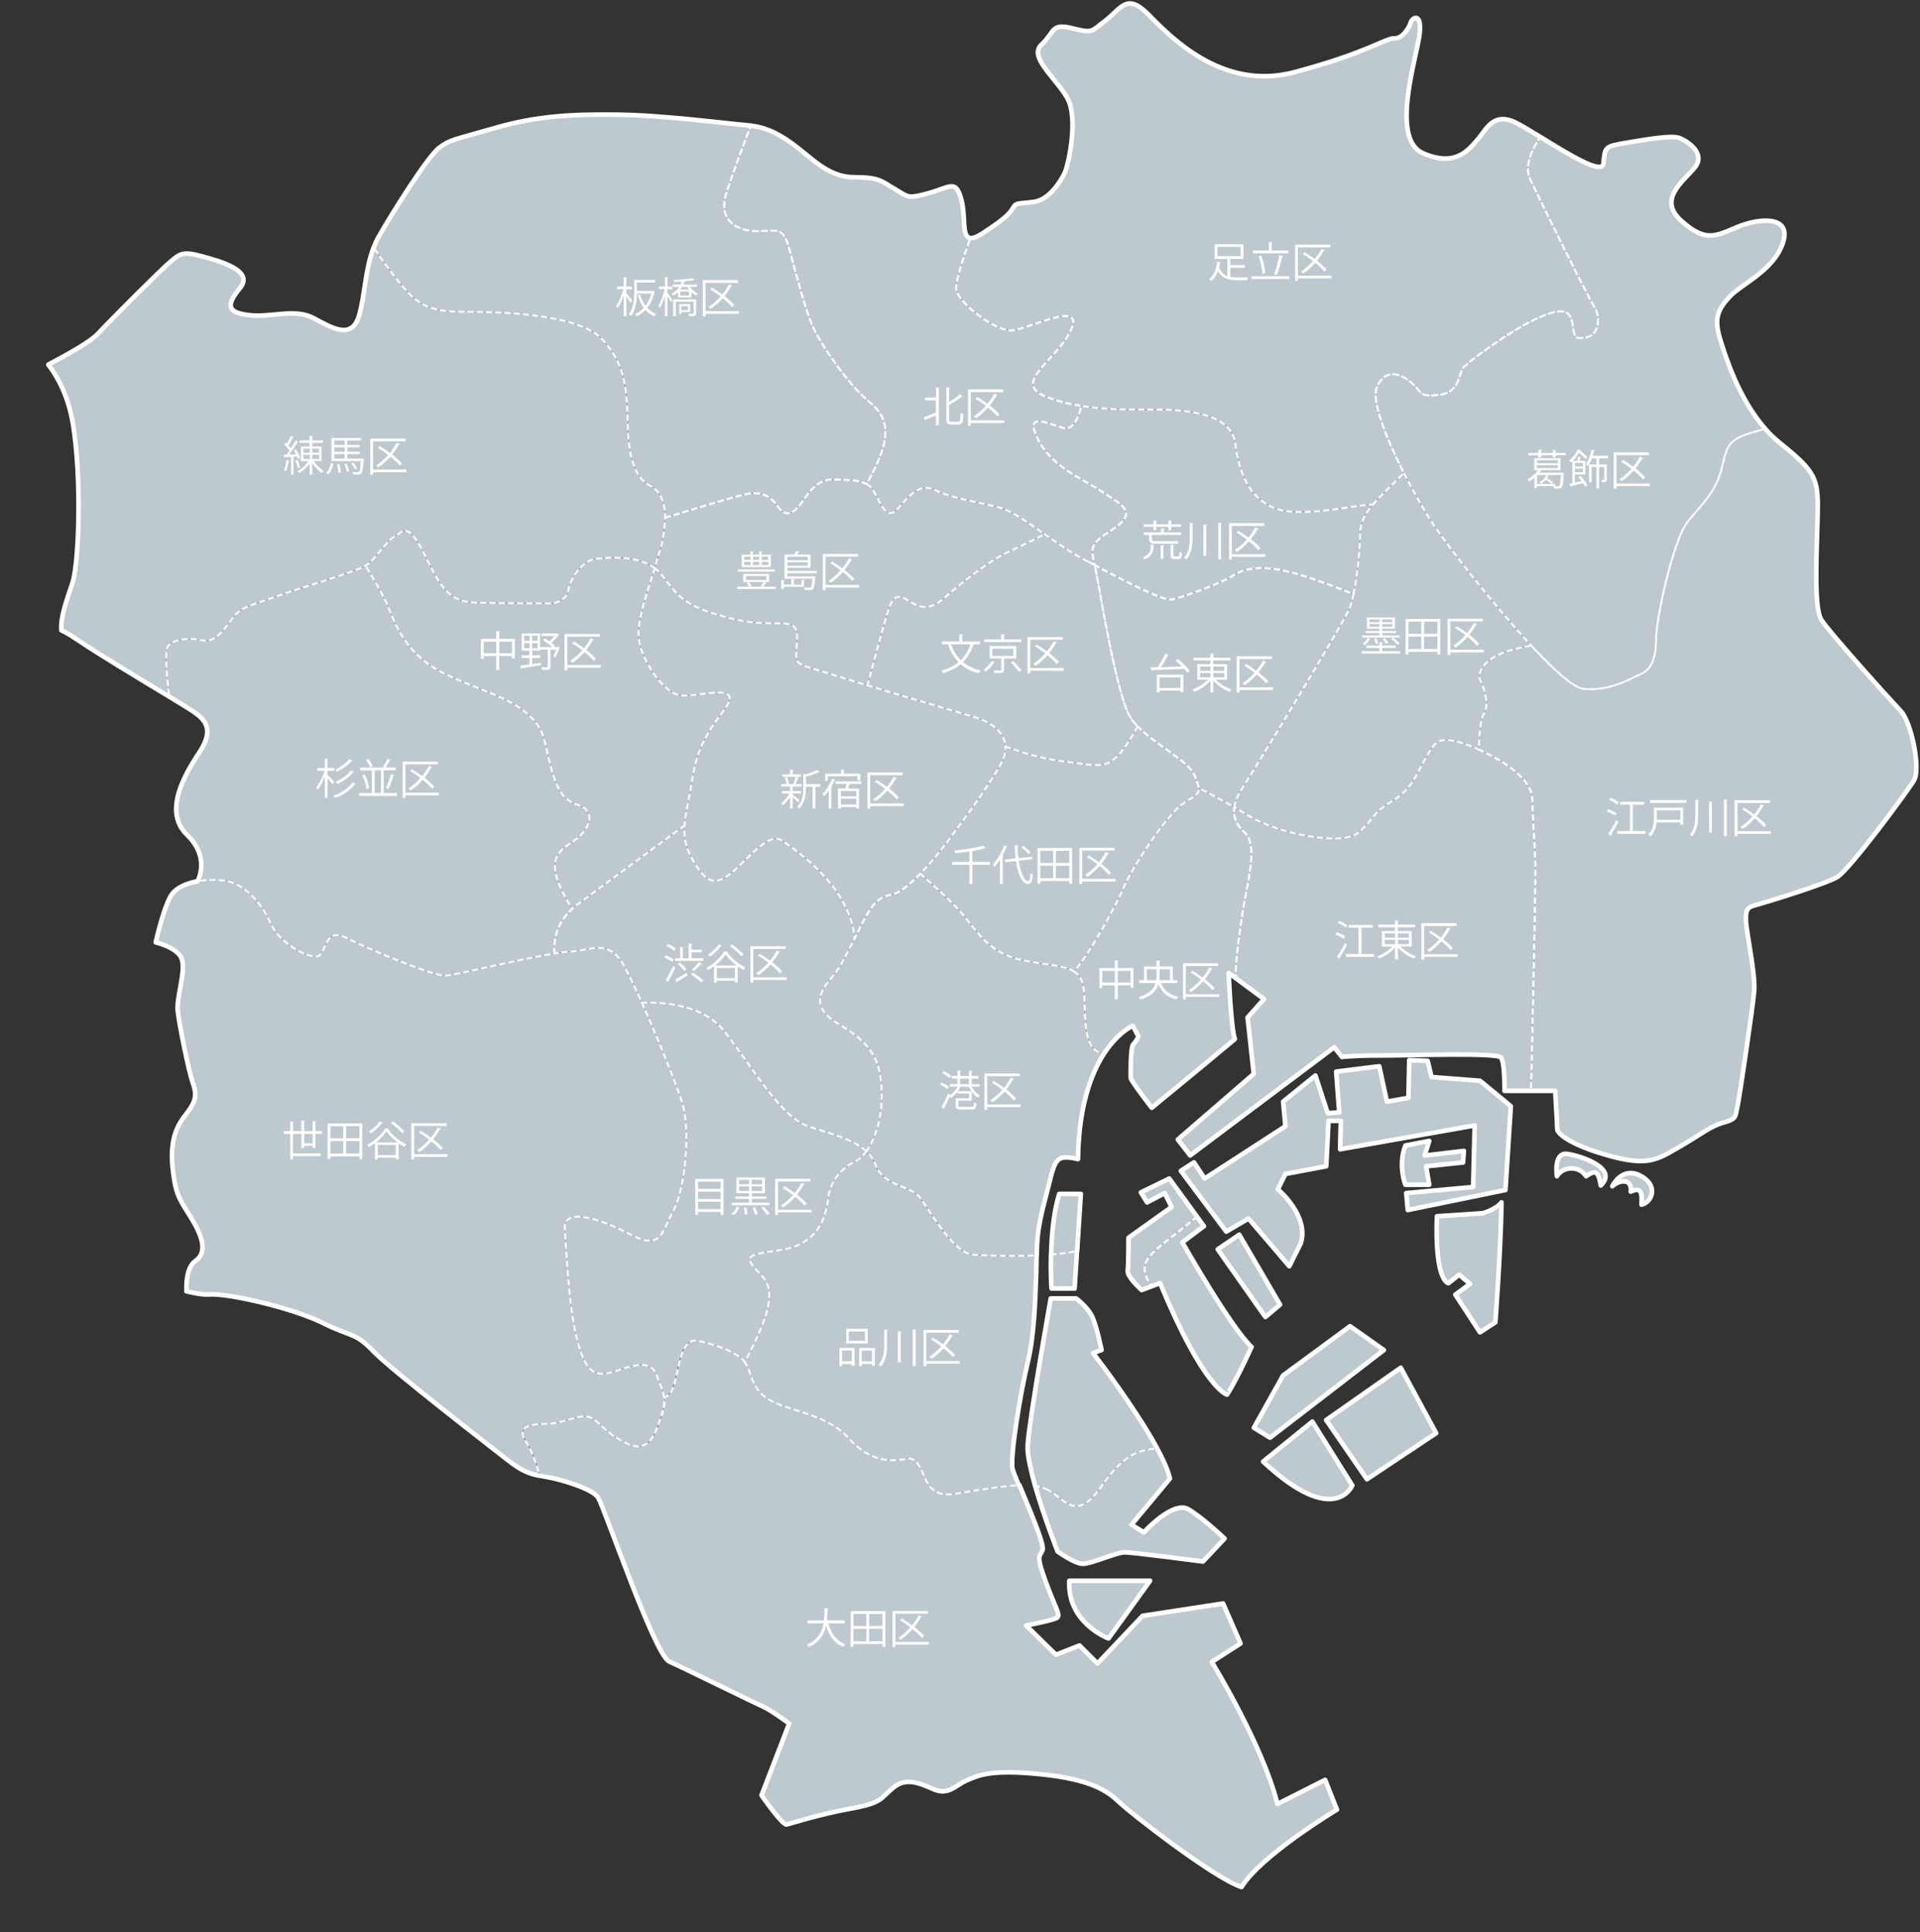 <?xml version="1.0" encoding="utf-8"?>
<!-- Generator: Adobe Illustrator 26.5.0, SVG Export Plug-In . SVG Version: 6.00 Build 0)  -->
<svg version="1.1" id="レイヤー_1" xmlns="http://www.w3.org/2000/svg" xmlns:xlink="http://www.w3.org/1999/xlink" x="0px"
	 y="0px" viewBox="0 0 468 471" style="enable-background:new 0 0 468 471;" xml:space="preserve">
<rect x="0" y="0" width="468" height="471" fill="#333333" stroke="none"/>
<style type="text/css">
	.st0{fill:#BEC8CF;}
	.st1{fill:#FFFFFF;}
	
		.st2{fill:none;stroke:#FFFFFF;stroke-width:0.458;stroke-linecap:round;stroke-linejoin:round;stroke-miterlimit:10;stroke-dasharray:1.126;}
	.st3{fill:none;stroke:#FFFFFF;stroke-width:1.127;stroke-linejoin:round;stroke-miterlimit:10;}
</style>
<g>
	<g>
		<g>
			<g>
				<g>
					<g>
						<g>
							<path class="st0" d="M211.23,118.02c-2.09-1.16-5.2-0.98-7.77-1.13c-3.38-0.19-5.43,1.87-7.5,4.88
								c-2.07,3-4.12,4.88-6.37,1.68c-2.25-3.18-4.69-3.56-7.69-3c-2.25,0.42-14.02,4.01-19.75,5.78c-0.01-4.13-1.42-6.71-3.69-7.84
								c-3.38-1.68-5.25-6.37-5.43-14.62c-0.19-8.25-0.37-15.19-6.56-21.38c-6.19-6.19-27-6.37-32.06-6.37
								c-5.06,0-9.37,0-13.31-3.19c-2.82-2.28-7.54-8.86-10.01-12.43c0.37-0.96,0.79-1.9,1.32-2.82c3.5-6.12,12-19.62,14.75-21.62
								s3.12-1.75,13.49-4.75c10.37-3,19-3.37,29.99-3.25c11,0.13,27.37,2.25,30.75,2.5c0.54,0.04,1.08,0.1,1.62,0.17
								c-1.76,4.6-4.61,12.16-5.98,16.52c-2.07,6.56,2.62,9.19,7.5,9.19c4.88,0,6.37-1.31,7.87,4.31c1.5,5.62,3.94,15,5.81,19.12
								c1.88,4.12,8.44,13.88,13.69,18.18C216.74,101.95,217.73,106.58,211.23,118.02z"/>
						</g>
						<g>
							<path class="st0" d="M48.18,214.84c2.43-0.44,5.01-0.41,6.97-0.07c4.31,0.74,8.43,5.06,10.68,10.13
								c2.25,5.06,9,8.63,11.44,8.25c2.44-0.37,1.5-7.31,7.13-4.49c5.62,2.81,21.38,9.37,24.19,9.19
								c2.39-0.16,18.46-4.11,26.57-5.41c-0.26-2.81,0.22-7.13,4.29-10.83c-7.04-11.41-3.99-13.73,0.08-16.38
								c4.31-2.81,6-7.5,1.31-9c-4.68-1.5-5.81-5.43-8.06-15.37c-2.25-9.94-15-11.81-24.93-16.87c-9.94-5.06-12-13.49-13.88-17.43
								c-1.01-2.12-3.12-5.74-4.85-8.61c-2.81,1.61-14.6,4.96-21.78,7.48c-7.5,2.62-8.63,2.62-10.87,5.62
								c-2.25,3-4.31,5.82-7.31,5.06c-3-0.75-7.13-0.19-8.25,1.5c-0.87,1.3-0.06,8.88,0.35,12.25c2.38,1.44,4.24,2.58,5.08,3.12
								c3.18,2.07,6.37,4.31,2.25,10.5c-2.43,3.63-4.95,8.05-5.51,12.17c-0.39,2.9,0.2,5.65,2.52,7.89
								C49.44,207.22,49.78,211.45,48.18,214.84z"/>
						</g>
						<path class="st0" d="M254.63,130.22c3.23,2.26,6.68,4.65,9.95,6.37c0.71,0.37,1.46,0.76,2.21,1.17
							c-0.99-4.62-1-5.15,4.35-8.67c6.56-4.31,2.25-6-2.44-9.19c-4.69-3.18-12.38-6-15.75-12.94c-3.38-6.93,2.62-3.56,6.37-2.62
							c2.3,0.58,3.6-2.72,4.28-5.37c-3.03-0.47-6.03-1.19-8.78-2.32c-8.25-3.38,2.62-8.63,6.19-16.12c3.56-7.5-9.75-0.56-14.06,0
							c-4.31,0.56-13.5-6.93-13.88-9.94c-0.24-1.91,1.88-8.22,3.45-12.55c-2.16-0.27-1.07-5.13-2.13-9.19
							c-1.37-5.25-2.62-3.25-8-1.75c-5.38,1.5-5,0.87-8.25-1c-3.25-1.87-3.62-2.88-10-2.88c-6.37,0-10.37-4.88-15.25-8.37
							c-4.09-2.94-7.05-3.85-9.89-4.21c-1.76,4.6-4.61,12.16-5.98,16.52c-2.07,6.56,2.62,9.19,7.5,9.19c4.88,0,6.37-1.31,7.87,4.31
							c1.5,5.62,3.94,15,5.81,19.12c1.88,4.12,8.44,13.88,13.69,18.18c4.85,3.98,5.84,8.62-0.67,20.05c0.65,0.36,1.2,0.83,1.61,1.5
							c1.68,2.81,3.19,7.5,5.82,4.69c2.62-2.81,5.25-6.75,9.37-4.69c4.12,2.07,11.25,3,15.93,4.31
							C246.6,124.58,250.43,127.29,254.63,130.22z"/>
						<path class="st0" d="M373.26,157.39c5.42,5.84,10.25,10.23,12.61,10.51c6.37,0.75,11.44-2.44,14.06-3.56
							c2.62-1.13,3.75-3.94,3.75-8.63c0-4.69,4.12-24,7.69-28.5c3.56-4.5,6.93-7.13,8.43-13.5c1.39-5.91,1.51-6.83,10.52-9.18
							c-6.35-7.2-9.57-17.21-10.95-21.69c-1.63-5.25-0.63-7.37,2.25-10.5c2.87-3.12,10.75-6.37,13-13.12s-5.75-6.12-11.12-3.88
							c-5.38,2.25-7.75,3.75-13.62-1.5s0.37-9.5,3.25-13c2.88-3.5-2-6.62-3.88-7.25c-1.88-0.63-7.87,0.37-12.99,1.25
							c-5.12,0.87-5,1-5.38,5c-0.27,2.93-8.74-2.4-15.41-6.48c-1.89,2.83-4.01,7.04-2.53,10.23c2.44,5.25,14.25,29.06,15.75,31.31
							c1.5,2.25,1.13,6.75-1.88,7.31c-3,0.56-3,0.19-3.56-3.56c-0.56-3.75-3.75-3.38-9.56-0.56c-5.82,2.81-15.94,10.13-17.06,11.62
							c-1.13,1.5-0.75,6-5.81,6.56c-5.06,0.56-4.12-0.56-6.37-2.62c-2.25-2.07-6.56-4.5-8.81,0.75c-1.4,3.27,2.28,12.48,6.57,20.92
							c2.6,5.13,5.43,9.97,7.49,13.01C353.11,133.41,364.04,147.47,373.26,157.39z"/>
						<path class="st0" d="M379.5,286.76c1.13-2.07,5.06-3.01,7.13,0c2.62-1.88,3-0.75,3.56,2.25c4.31-4.12-4.5-7.12-8.06-7.69
							C378.56,280.75,379.5,286.76,379.5,286.76z"/>
						<path class="st0" d="M393,289.19c1.88-1.68,4.88-1.87,4.5,1.31c2.44-1.13,2.81,0,2.62,3.19c2.81-0.75,4.12-4.88-0.37-7.13
							C395.24,284.32,393,289.19,393,289.19z"/>
						<path class="st0" d="M360.43,182.71c5.76,2.57,12.93,7.12,13.06,12c0.19,6.56,0.56,10.13,0.74,15.56
							c0.16,4.61-0.76,43.85-1.05,55.68h5.91c0,0,0.5,8.5,0.5,9.37c0,0.87,2.62,3.62,12.37,6.37c9.75,2.75,12.01,1,17.25-2
							c5.25-3,7.63-5.12,10.87-6c3.25-0.87,2.88-1.5,3.38-3.62s3.75-24.12,4.12-28.37c0.37-4.25-1.87-14.12-2-17.37
							c-0.13-3.25,0.87-3.25,3.12-3.88s16.12-4.88,19.12-6.62c3-1.75,17.13-20.88,18.75-23.62c1.63-2.75-0.63-14.12-3.25-16.87
							c-2.62-2.75-17.37-19.12-19.37-22.25c-2-3.12-1-18.37-0.88-26.37c0.13-8-0.5-9.75-9.24-16.74c-1.28-1.03-2.46-2.19-3.54-3.43
							c-9.01,2.35-9.12,3.26-10.52,9.18c-1.5,6.37-4.88,9-8.43,13.5c-3.56,4.49-7.69,23.81-7.69,28.5c0,4.69-1.13,7.5-3.75,8.63
							c-2.62,1.13-7.69,4.31-14.06,3.56c-2.36-0.27-7.2-4.68-12.61-10.51c-2.06,0.33-4.93,0.93-7.26,1.88
							c-4.12,1.68-6.19,4.69-5.06,6.75c1.13,2.07,2.07,6.19,0.75,8.06C360.83,175.3,360.54,179.74,360.43,182.71z"/>
						<path class="st0" d="M360.43,182.71c5.76,2.57,12.93,7.12,13.06,12c0.19,6.56,0.56,10.13,0.74,15.56
							c0.16,4.61-0.76,43.85-1.05,55.68h-6.45c0,0,0.13-6.87-0.87-8.13c-1-1.25-21.75-0.5-29.12-0.5s-9.63,0.37-9.63,0.37
							l-1.87-2.37l-35.12,26.37l-3-3.88l18.5-16l-1.5-13.75l4-4.49l-6.94-5.13c-0.03-4.58,0.86-10.03,1.64-15.61
							c0.94-6.75,4.12-16.69,0.56-19.87c-2.12-1.89-2.83-3.98-2.53-6.18c1.14,0.66,2.3,1.34,3.47,2.06
							c7.31,4.49,22.87,7.5,26.81,4.12c3.94-3.38,3.19-4.69,8.25-7.69c5.06-3,6.19-7.31,8.25-10.68c2.07-3.38,2.62-5.06,7.69-3.75
							C356.61,181.17,358.44,181.82,360.43,182.71z"/>
						<g>
							<g>
								<polygon class="st0" points="312.75,335.32 329.07,323.31 337.31,329.13 309.57,350.49 305.63,348.07 								"/>
								<polygon class="st0" points="323.25,346.19 341.44,333.44 350.06,349.38 333.19,360.62 								"/>
								<path class="st0" d="M319.88,346.57l9.75,15.56c0,0-4.31,10.5-21.75-5.82L319.88,346.57z"/>
								<path class="st0" d="M350.25,296.51l11.25-0.75c0,0,3.19-0.94,4.5-2.62c-0.19,12.19-1.5,29.25-1.5,29.25l-3.75,2.44l-6-9.19
									l3.56-2.62l-2.62-2.25l-2.62,2.07C353.07,312.81,349.69,312.63,350.25,296.51z"/>
								<path class="st0" d="M366.93,290.13l1.31-20.44l-7.5-6.19l-11.81-0.94l-0.94-3.94l-4.5-0.19l-0.19,9.19l-5.25,0.94
									l-1.87-8.63l-10.5,1.31l0.75,9.94l-2.81,0.19l-3-9.19l-7.87,6.37l0.56,6l-19.68,12.75l-2.62-3.94l-3.19,2.07l11.07,14.81
									l5.43-3.18l9.94,11.62l2.81-5.63c2.07-6.75-5.62-13.12-5.62-13.12l1.87-3.75l9.94-1.87l0.56-11.07h3l-0.19,6.93l32.81-5.81
									l-0.37,15l-16.31,1.5l0.37,4.12L366.93,290.13z"/>
								<polygon class="st0" points="296.82,304.57 308.44,321.07 312.01,318.06 302.07,301 								"/>
								<path class="st0" d="M342.56,288.82h5.81l-0.75-4.49l9-0.94l0.19-2.81l-9.56,1.13l1.13-3.56l-5.81,1.13
									C340.69,284.13,342.56,288.82,342.56,288.82z"/>
							</g>
							<path class="st0" d="M291.74,296.6c-7.33,6.2-10.72,7.89-12.36,10.98c-1.1,2.08,0.26,4.53,1.35,6.01
								c0.55-0.21,1.21-0.45,2.03-0.76c10.68,25.87,16.31,27.18,16.31,27.18s1.88-2.62,6-11.62c-5.06-4.69-16.87-25.5-16.87-25.5
								l5.25-3.94L291.74,296.6z"/>
						</g>
						<path class="st0" d="M329.91,144.87c-0.3,1.4-0.65,2.64-1.03,3.54c-1.68,3.94-23.43,39.75-26.06,43.68
							c-1.07,1.61-1.75,3.17-1.97,4.69c1.14,0.66,2.3,1.34,3.47,2.06c7.31,4.49,22.87,7.5,26.81,4.12c3.94-3.38,3.19-4.69,8.25-7.69
							c5.06-3,6.19-7.31,8.25-10.68c2.07-3.38,2.62-5.06,7.69-3.75c1.3,0.33,3.12,0.99,5.12,1.88c0.11-2.98,0.4-7.41,1.25-8.63
							c1.31-1.88,0.37-6-0.75-8.06c-1.13-2.07,0.94-5.06,5.06-6.75c2.33-0.95,5.2-1.55,7.26-1.88
							c-9.21-9.91-20.14-23.97-23.57-29.05c-2.06-3.05-4.89-7.89-7.49-13.01c-2.32,2.26-5.83,5.73-7.5,7.62
							c-0.32,0.36-0.59,0.68-0.75,0.9c-1.5,2.07-2.44,3.75-2.44,6.93C331.51,133.24,330.94,140.08,329.91,144.87z"/>
						<path class="st0" d="M266.79,137.76c7.31,3.85,16.58,8.73,18.78,8.39c2.44-0.37,12.75-4.31,14.62-5.62
							c1.87-1.31,5.82-3.19,14.06-1.13c4.96,1.24,11.35,3.7,15.65,5.46c1.04-4.79,1.6-11.62,1.6-14.09c0-3.19,0.94-4.88,2.44-6.93
							c0.17-0.23,0.43-0.54,0.75-0.9c-4.83,0.31-12.17,2.12-19.31,1.84c-9.57-0.37-13.31-8.25-14.25-16.5
							c-0.94-8.25-14.06-8.44-20.81-8.44c-4.49,0-10.66,0.08-16.72-0.86c-0.68,2.64-1.98,5.94-4.28,5.37
							c-3.75-0.94-9.75-4.31-6.37,2.62c3.37,6.93,11.06,9.75,15.75,12.94c4.69,3.19,9,4.88,2.44,9.19
							C265.79,132.6,265.8,133.12,266.79,137.76z"/>
						<path class="st0" d="M277.31,177.09c4.44,4.56,12.65,8.6,13.89,12c0.52,1.42,0.89,2.33,1,3.02c2.12,1.07,5.28,2.72,8.67,4.67
							c0.21-1.52,0.89-3.08,1.97-4.69c2.62-3.94,24.37-39.75,26.06-43.68c0.38-0.89,0.72-2.12,1.03-3.54
							c-4.3-1.76-10.68-4.22-15.65-5.46c-8.25-2.07-12.18-0.19-14.06,1.13c-1.88,1.31-12.18,5.25-14.62,5.62
							c-2.2,0.34-11.48-4.54-18.78-8.39c0.23,1.06,0.51,2.33,0.78,3.9c1.5,8.44,4.69,26.63,7.5,32.43
							C275.57,175.1,276.36,176.11,277.31,177.09z"/>
						<path class="st0" d="M139.45,221.59c0.37-0.34,0.76-0.69,1.2-1.01c6.1-4.57,19.59-14.49,26.19-19.33
							c0.2-3.09,1.13-6.34,1.73-10.29c1.13-7.31,2.62-10.87,7.87-17.81c5.25-6.93-5.43-3.38-10.13-3.56
							c-4.69-0.19-10.5-9.37-10.68-14.62c-0.15-4.17,1.95-10.01,3.95-16.45c-4.35-3.21-11.18-2.61-14.26-2.29
							c-3.56,0.37-6.37,5.06-6.75,7.5s-2.62,3.38-4.88,3.38s-10.68,0-17.81-0.19c-7.13-0.19-8.81-4.68-12.75-12.38
							c-3.94-7.69-5.06-4.69-6.93-3.75c-1.87,0.94-4.69,5.43-6.75,6.93c-0.09,0.06-0.23,0.14-0.35,0.21
							c1.72,2.87,3.84,6.47,4.85,8.61c1.88,3.94,3.94,12.38,13.88,17.43c9.94,5.06,22.69,6.93,24.93,16.87
							c2.25,9.94,3.38,13.88,8.06,15.37c4.69,1.5,3,6.19-1.31,9C135.46,207.85,132.41,210.18,139.45,221.59z"/>
						<path class="st0" d="M254.63,130.22c-4.19-2.93-8.03-5.64-10.67-6.37c-4.69-1.31-11.81-2.25-15.93-4.31
							c-4.12-2.07-6.75,1.87-9.37,4.69c-2.62,2.81-4.12-1.87-5.82-4.69c-0.4-0.67-0.96-1.15-1.61-1.5c-2.09-1.16-5.2-0.98-7.77-1.13
							c-3.38-0.19-5.43,1.87-7.5,4.88c-2.07,3-4.12,4.88-6.37,1.68c-2.25-3.18-4.69-3.56-7.69-3c-2.25,0.42-14.02,4.01-19.75,5.78
							c0,2.02-0.32,4.39-1.07,7.16c-0.46,1.73-0.98,3.44-1.49,5.1c0.7,0.51,1.33,1.11,1.87,1.83c3.94,5.25,5.62,7.69,17.06,10.5
							c11.44,2.81,16.13-1.5,15.75,5.25c-0.37,6.75-1.13,5.25,8.25,8.25c2.4,0.76,5.53,1.73,8.94,2.76c1.28-4.91,4-15.14,5.12-18.51
							c1.5-4.5,3.18-3.19,5.62-1.68c2.44,1.5,4.88,1.5,7.5-0.75c2.62-2.25,10.31-9,16.5-11.81
							C249.66,132.76,252.66,131.24,254.63,130.22z"/>
						<path class="st0" d="M245.09,181.99c3.55,1.33,9.01,3.07,14.8,3.72c9.41,1.07,10.92,2.96,17.42-8.62
							c-0.95-0.98-1.74-1.98-2.23-3.01c-2.81-5.82-6-24-7.5-32.43c-0.27-1.57-0.56-2.84-0.78-3.9c-0.76-0.4-1.51-0.79-2.21-1.17
							c-3.27-1.71-6.72-4.1-9.95-6.37c-1.97,1.03-4.95,2.55-8.42,4.12c-6.19,2.81-13.88,9.56-16.5,11.81
							c-2.62,2.25-5.06,2.25-7.5,0.75c-2.44-1.5-4.12-2.81-5.62,1.68c-1.13,3.38-3.84,13.61-5.12,18.51
							c9.96,3.01,22.35,6.62,26.12,7.74C241.4,175.97,244.88,178.37,245.09,181.99z"/>
						<path class="st0" d="M166.85,201.24c-0.17,2.62,0.19,5.14,1.73,7.9c3.38,6,5.62,7.69,11.07,2.44
							c5.43-5.25,8.44-8.63,11.44-6.37c2.75,2.07,16.1,10.78,17.23,23.52c1.1-2.18,2.18-4.36,3.19-6.08
							c2.62-4.49,4.69-4.12,6.75-4.88c1.62-0.59,3.57-2.21,6.05-4.77c0.7-0.71,1.42-1.49,2.2-2.35
							c3.56-3.94,14.62-18.94,17.63-24.75c0.73-1.43,1.02-2.73,0.95-3.91c-0.21-3.61-3.7-6.02-7.51-7.15
							c-3.77-1.12-16.16-4.73-26.12-7.74c-3.42-1.04-6.55-2-8.94-2.76c-9.37-3-8.63-1.5-8.25-8.25c0.37-6.75-4.31-2.44-15.75-5.25
							c-11.44-2.81-13.12-5.25-17.06-10.5c-0.54-0.72-1.18-1.32-1.87-1.83c-2,6.45-4.09,12.28-3.95,16.45
							c0.19,5.25,6,14.43,10.68,14.62c4.69,0.19,15.37-3.38,10.13,3.56c-5.25,6.93-6.75,10.5-7.87,17.81
							C167.97,194.91,167.04,198.15,166.85,201.24z"/>
						<g>
							<path class="st0" d="M261.8,236.85c4.33-5.07,10.67-16.98,12.14-20.58c1.68-4.12,10.5-18,14.82-20.62
								c2.82-1.72,3.63-2.24,3.44-3.54c-0.11-0.69-0.48-1.6-1-3.02c-1.23-3.4-9.45-7.43-13.89-12c-6.5,11.58-8.01,9.68-17.42,8.62
								c-5.79-0.66-11.24-2.39-14.8-3.72c0.07,1.18-0.22,2.48-0.95,3.91c-3,5.81-14.06,20.81-17.63,24.75
								c-0.78,0.86-1.51,1.64-2.2,2.35c3.2,2.77,7.83,6.94,10.26,9.83c3.94,4.69,6.56,9.56,14.62,11.25
								C255.06,235.3,259.33,235.25,261.8,236.85z"/>
						</g>
						<g>
							<path class="st0" d="M261.8,236.85c0.93,0.61,1.62,1.43,2.03,2.66c1.35,4.04-1.08,16.99,5.34,17.28
								c3.44-5.25,6.98-6.73,6.98-6.73l1.37,2.62c0,0-0.5,1.13-1.25,1.87c-0.75,0.75-0.63,7.63-0.63,8.25
								c0,0.63,5.12,7.25,5.12,7.25s13.88-11.37,20.25-16.74c-1-3.12-1.5-16.13-1.5-16.13l1.67,1.24
								c-0.03-4.58,0.86-10.03,1.64-15.61c0.94-6.75,4.12-16.69,0.56-19.87c-2.12-1.89-2.83-3.98-2.53-6.18
								c-3.39-1.95-6.54-3.6-8.67-4.67c0.2,1.31-0.61,1.83-3.44,3.54c-4.31,2.62-13.12,16.5-14.82,20.62
								C272.48,219.87,266.13,231.78,261.8,236.85z"/>
						</g>
						<g>
							<path class="st0" d="M211.18,280.68c0.96,0.91,1.72,1.98,2.21,3.27c2.07,5.43,8.44,4.88,10.87,8.06
								c2.44,3.18,8.06,13.49,12.94,13.88c2.56,0.2,9.21,0.44,15.52,0.18c0.05-3.91,0.17-6.73,2.04-13.74
								c2.5-9.37,1.88-11.12,8-9.75c0.18-12.97,3.25-20.96,6.39-25.77c-6.41-0.29-3.99-13.25-5.34-17.28
								c-0.41-1.22-1.1-2.06-2.03-2.66c-2.48-1.61-6.74-1.55-12.6-2.77c-8.06-1.68-10.68-6.56-14.62-11.25
								c-2.43-2.89-7.06-7.06-10.26-9.83c-2.48,2.56-4.44,4.18-6.05,4.77c-2.07,0.75-4.12,0.37-6.75,4.88
								c-1.01,1.73-2.1,3.9-3.19,6.08c-1.76,3.52-3.55,7.07-5.05,8.91c-2.44,3-6.75,7.31,1.13,12c7.87,4.69,10.31,8.43,10.5,16.87
								C215.03,272.63,213.29,277.75,211.18,280.68z"/>
							<path class="st0" d="M256.21,305.85c2.4-0.19,4.6-0.48,6.34-0.9l0.9-13.88h-5.25C256.8,295.46,256.33,301.2,256.21,305.85z"
								/>
							<path class="st0" d="M291.74,296.6c-7.33,6.2-10.72,7.89-12.36,10.98c-1.1,2.08,0.26,4.53,1.35,6.01
								c-2.47,0.92-2.48,0.93-2.48,0.93s-3.56-3.19-3.38-4.69c0.19-1.5,0.19-8.06,0.19-8.06l10.5-7.5l-1.68-3.37l-4.31,2.25
								l-1.5-2.44l6.93-3.38L291.74,296.6z"/>
						</g>
						<path class="st0" d="M334.69,122.94c1.67-1.89,5.18-5.35,7.5-7.62c-4.29-8.44-7.97-17.66-6.57-20.92
							c2.25-5.25,6.56-2.81,8.81-0.75c2.25,2.07,1.31,3.18,6.37,2.62c5.06-0.56,4.69-5.06,5.81-6.56
							c1.13-1.5,11.25-8.81,17.06-11.62c5.81-2.81,9-3.19,9.56,0.56c0.56,3.75,0.56,4.12,3.56,3.56c3-0.56,3.38-5.06,1.88-7.31
							c-1.5-2.25-13.31-26.06-15.75-31.31c-1.48-3.19,0.64-7.4,2.53-10.23c-2.43-1.49-4.62-2.81-6.08-3.52
							c-5.5-2.62-7.13,1.87-9.25,4.25c-2.12,2.37-5.25,6.75-13.25,3.25c-8-3.5-1.63-23-0.87-28.75s-1.75-4.38-2.12-3.12
							c-0.37,1.25-2,4-4.01,3.88c-2-0.13-6.5,3.5-24.37,8.25s-30.62-9.13-35.74-14.25s-6.5-1.25-10.25,1.63
							c-3.75,2.88-3.12,3.12-8.25,1.87c-5.12-1.25-4.12,1-7.37,4s3.38,8,6.25,12.99c2.88,5,0.24,16.63-0.63,18.37
							c-0.87,1.75-3.62,6.5-7.5,7c-3.88,0.5-4.25,0.13-5,1.37c-0.75,1.25-1.75,2.62-7.62,6.37c-1.33,0.85-2.23,1.15-2.87,1.07
							c-1.57,4.34-3.68,10.64-3.45,12.55c0.37,3,9.56,10.5,13.88,9.94c4.31-0.56,17.63-7.5,14.06,0
							c-3.56,7.5-14.43,12.75-6.19,16.12c2.75,1.13,5.75,1.85,8.78,2.32c6.05,0.94,12.22,0.86,16.72,0.86
							c6.75,0,19.87,0.19,20.81,8.44c0.94,8.25,4.68,16.13,14.25,16.5C322.52,125.06,329.87,123.24,334.69,122.94z"/>
						<path class="st1" d="M282.05,353.11c-0.01-0.03-0.04-0.06-0.05-0.09C282.03,353.05,282.03,353.08,282.05,353.11L282.05,353.11
							z"/>
						<g>
							<path class="st0" d="M248.35,362.12c-0.74-1.8-1.31-3.23-1.5-3.91c-0.74-2.75,2-19.13,3.62-25.75
								c1.63-6.63,1.88-14.87,2.12-21.88c0.07-1.76,0.07-3.19,0.09-4.51c-6.31,0.26-12.97,0.02-15.53-0.18
								c-4.88-0.37-10.5-10.69-12.95-13.88c-2.44-3.18-8.81-2.62-10.88-8.07c-0.49-1.29-1.25-2.36-2.21-3.27
								c-0.8,1.11-1.65,1.92-2.48,2.33c-3,1.5-6.19,4.31-6.76,9c-0.56,4.69-2.44,11.44-11.82,12.75c-9.37,1.31-8.63,1.68-4.12,6.56
								c3.98,4.31-0.54,13.3-4.48,20.77c0.4,0.48,0.72,1,0.92,1.55c1.31,3.75,2.07,6.37,6.75,8.44c4.69,2.07,12.94,3.19,17.63,8.44
								c4.69,5.25,9,5.63,12.01,5.43c3-0.19,4.12-1.88,6.56,4.12c2.44,6,6.75,4.12,11.81,3.38
								C240.18,363.01,244.47,362.24,248.35,362.12z"/>
							<path class="st0" d="M256.18,305.85c-0.12,4.69,0.12,8.28,0.12,8.28h5.63l0.6-9.19L256.18,305.85z"/>
							<path class="st0" d="M255.16,363.08c4.31,2.07,6.94,8.44,13.32-0.75c5.44-7.84,9.12-8.85,13.57-9.21
								c-0.02-0.03-0.04-0.06-0.05-0.09c-0.28-0.52-0.58-1.05-0.88-1.59c-0.09-0.16-0.18-0.31-0.27-0.48
								c-0.31-0.55-0.64-1.1-0.98-1.65c-0.07-0.12-0.14-0.23-0.21-0.34c-0.29-0.48-0.6-0.97-0.89-1.45c-0.1-0.16-0.2-0.31-0.29-0.47
								c-0.35-0.55-0.71-1.11-1.06-1.65c-0.1-0.15-0.2-0.3-0.29-0.45c-0.3-0.47-0.62-0.94-0.92-1.4c-0.09-0.13-0.18-0.26-0.26-0.39
								c-0.36-0.55-0.72-1.09-1.09-1.62c-0.11-0.16-0.22-0.3-0.32-0.46c-0.32-0.48-0.65-0.94-0.96-1.4
								c-0.05-0.08-0.11-0.16-0.16-0.23c-0.36-0.52-0.71-1.02-1.06-1.51c-0.1-0.14-0.2-0.28-0.3-0.42
								c-0.33-0.47-0.67-0.94-0.98-1.38c-0.06-0.07-0.11-0.14-0.16-0.22c-0.28-0.4-0.57-0.78-0.83-1.15
								c-0.08-0.12-0.17-0.23-0.24-0.33c-0.28-0.39-0.57-0.76-0.82-1.12c-0.06-0.08-0.12-0.16-0.18-0.23
								c-0.23-0.3-0.44-0.6-0.65-0.87c-0.05-0.06-0.09-0.12-0.14-0.18c-0.23-0.29-0.42-0.57-0.61-0.81
								c-0.05-0.06-0.09-0.12-0.14-0.18c-0.15-0.2-0.27-0.37-0.39-0.52c-0.02-0.03-0.06-0.07-0.08-0.1c-0.13-0.17-0.24-0.3-0.3-0.4
								c-0.01-0.01-0.01-0.02-0.02-0.03c-0.06-0.08-0.1-0.13-0.1-0.13l2.07-0.75c0,0-1.13-5.62-2.25-8.07
								c-1.13-2.44-3.94-4.5-3.94-4.5h-6.19c0,0-5.25,29.45-5.63,35.82c-0.01,0.24-0.01,0.52,0,0.8c0,0.08,0.01,0.17,0.01,0.25
								c0.01,0.23,0.03,0.46,0.05,0.7c0,0.08,0.01,0.17,0.02,0.24c0.04,0.32,0.08,0.66,0.14,1.01c0.01,0.07,0.02,0.14,0.03,0.21
								c0.05,0.29,0.11,0.6,0.17,0.91c0.02,0.12,0.04,0.23,0.07,0.34c0.06,0.32,0.14,0.65,0.21,0.98c0.01,0.07,0.03,0.14,0.04,0.21
								c0.09,0.4,0.2,0.82,0.29,1.24c0.02,0.1,0.05,0.2,0.07,0.29c0.09,0.34,0.18,0.7,0.27,1.05c0.03,0.11,0.06,0.21,0.08,0.31
								c0.12,0.44,0.24,0.89,0.37,1.34C253.38,362.43,254.35,362.7,255.16,363.08z"/>
							<path class="st1" d="M277.41,345.39c0.35,0.55,0.71,1.11,1.06,1.65C278.12,346.49,277.77,345.94,277.41,345.39z"/>
						</g>
					</g>
					<g>
						<g>
							<path class="st0" d="M44.47,272.87c-2.3,3.27-2.96,7.27-2.25,12.96c0.75,6,1.88,6.93,4.5,11.25
								c2.62,4.31,3.94,8.25,0.94,10.31c-2.05,1.41-2.26,5.16-2.19,7.41c2.28,0.56,4.21,0.87,5.44,0.77
								c4.75-0.37,20.62,3.38,27.62,6.87c7,3.5,8.13,2.38,12.38,6.87c4.25,4.5,28.87,23.5,33,26.74c3.35,2.64,5.39,3.3,7.64,3.72
								c-0.68-2.65-1.96-6.23-3.46-8.53c-2.06-3.18,0.57-4.12,5.06-4.12c4.5,0,8.25-2.81,10.88-1.5c2.62,1.31,3,3.38,8.63,6.19
								c5.62,2.81,7.12-2.44,8.63-6.93c0.6-1.78,0.71-3.09,0.57-4.24c-0.21-1.74-1.02-3.1-1.69-5.14c-1.13-3.38-3.94-3.38-9.37-1.5
								c-5.43,1.87-7.69,1.31-9.94-6.75c-2.25-8.06-2.81-22.68-3.18-27.74c-0.37-5.06,7.87-2.81,15.75,1.31
								c7.87,4.12,7.69-0.19,10.68-5.62c3-5.43,4.31-20.06,2.07-26.81c-1.6-4.79-5.91-15.49-9.7-23.93
								c-1.56-3.47-3.03-6.56-4.17-8.7c-3.94-7.31-8.25-3.94-13.69-3.75c-0.81,0.03-2,0.18-3.44,0.41
								c-8.11,1.29-24.18,5.25-26.57,5.41c-2.81,0.19-18.56-6.37-24.19-9.19c-5.62-2.81-4.69,4.12-7.13,4.49s-9.19-3.18-11.44-8.25
								c-2.25-5.06-6.37-9.37-10.68-10.13c-1.97-0.34-4.54-0.36-6.97,0.07c-2.91,0.53-5.59,1.72-6.71,3.87
								c-1.47,2.81-2.84,8.18-3.51,11.03c2.73,0.71,5.61,2.08,6.32,3.97c1.13,3-1.31,9.37-0.94,12.75s2.62,14.62,3.75,17.81
								c1.13,3.18,0.37,4.69-2.25,8.06C44.71,272.5,44.6,272.68,44.47,272.87z"/>
						</g>
					</g>
					<g>
						<path class="st0" d="M161.84,340.63c0.87-0.3,1.72-1.06,2.24-2.7c1.5-4.69,1.68-12,6-11.07c3.67,0.8,9.11,2.42,11.45,5.2
							c3.95-7.47,8.46-16.46,4.48-20.76c-4.49-4.88-5.25-5.25,4.12-6.56c9.37-1.31,11.25-8.06,11.81-12.75
							c0.57-4.69,3.75-7.5,6.75-9c0.82-0.41,1.67-1.22,2.48-2.33c-3.08-2.92-8.29-4.2-13.72-5.92c-7.13-2.25-13.5-13.88-20.81-23.25
							c-5.17-6.63-14.92-7.26-20.2-7.06c3.79,8.44,8.11,19.14,9.7,23.93c2.25,6.75,0.94,21.38-2.07,26.81
							c-3,5.43-2.81,9.75-10.68,5.62c-7.87-4.12-16.13-6.37-15.75-1.31c0.37,5.06,0.94,19.68,3.18,27.74
							c2.25,8.06,4.5,8.63,9.94,6.75c5.43-1.87,8.25-1.87,9.37,1.5C160.83,337.54,161.63,338.89,161.84,340.63z"/>
					</g>
					<g>
						<path class="st0" d="M139.45,221.59c-4.07,3.71-4.55,8.02-4.29,10.83c1.43-0.24,2.61-0.38,3.44-0.41
							c5.43-0.19,9.75-3.56,13.69,3.75c1.15,2.13,2.61,5.23,4.17,8.7c5.28-0.2,15.03,0.43,20.2,7.06
							c7.31,9.37,13.69,20.99,20.81,23.25c5.43,1.71,10.63,3,13.72,5.92c2.11-2.93,3.85-8.05,3.71-14.17
							c-0.19-8.44-2.62-12.19-10.5-16.87c-7.87-4.69-3.56-9-1.13-12c1.5-1.85,3.29-5.41,5.05-8.91
							c-1.14-12.74-14.48-21.45-17.23-23.52c-3-2.25-6,1.13-11.44,6.37c-5.43,5.25-7.69,3.56-11.07-2.44
							c-1.55-2.75-1.91-5.28-1.73-7.9c-6.61,4.85-20.09,14.76-26.19,19.33C140.21,220.9,139.82,221.25,139.45,221.59z"/>
					</g>
					<g>
						<path class="st0" d="M260.64,385.37c-0.57,10.31,9.56,14.06,9.56,14.06l10.13-14.06H260.64z"/>
						<path class="st0" d="M131.65,359.79c0.52,0.1,1.05,0.19,1.61,0.28c3,0.5,11,2.75,12.5,4.99c1.5,2.25,13.75,38.38,17.37,40
							c3.62,1.63,21.12,10.25,22.87,11c1.75,0.75,6.37,4.12,6.37,4.12l-6.75,17.5c0,0,5.12,7.37,6.12,7.12c1-0.25,8-2.5,15.63-3.88
							c7.63-1.37,7.13-2.37,10.25-5c3.12-2.62,6.13-1.37,9.88,0.25c3.75,1.63,5.25-0.87,8.13-2.12c2.88-1.25,5.88-2.75,18.13-1.5
							c12.25,1.25,16.25,4.12,19.12,6.87c2.88,2.75,23.12,18.5,29.75,20.62c4.75-7.75,23.25-18.87,23.25-18.87l-2.88-7.25
							c0,0,0,0-11.62,5.88c-3.62-14.5-16-34.63-16-34.63l7-4.5l-4.25-9.75l-19.62,3l-11,11.62l-4.38-4.38l-5.75,2.25l-7.26-7.13
							c0,0,6.5-1.24,7.5-1.87c1-0.63-0.37-2.37-2.75-8.87c-2.38-6.5-1.5-5.88-0.75-7.63c0.57-1.32-3.35-10.32-5.63-15.84
							c-3.88,0.12-8.17,0.89-11.18,1.34c-5.06,0.75-9.37,2.62-11.81-3.38c-2.44-6-3.56-4.31-6.56-4.12c-3,0.19-7.31-0.19-12-5.43
							c-4.69-5.25-12.94-6.37-17.63-8.44c-4.69-2.07-5.43-4.69-6.75-8.43c-0.2-0.56-0.52-1.07-0.92-1.55
							c-2.34-2.78-7.78-4.41-11.45-5.2c-4.32-0.94-4.5,6.37-6,11.07c-0.52,1.64-1.37,2.39-2.24,2.7c0.14,1.15,0.03,2.45-0.57,4.24
							c-1.5,4.49-3,9.75-8.63,6.93c-5.63-2.81-6-4.88-8.63-6.19c-2.62-1.31-6.37,1.5-10.87,1.5c-4.5,0-7.13,0.94-5.06,4.12
							C129.7,353.57,130.98,357.13,131.65,359.79z"/>
						<path class="st0" d="M289.67,367.95c-3.75-2.25-10.88,5.62-10.88,5.62l-3-1.87c0,0,5.82-6.94,9.37-11.25
							c-0.45-1.97-1.6-4.53-3.11-7.34c-4.46,0.36-8.13,1.37-13.57,9.21c-6.37,9.19-9,2.81-13.32,0.75c-0.81-0.39-1.79-0.65-2.86-0.8
							l0,0c2.17,7.58,5.48,15.99,5.48,15.99s4.12,3.01,6.19,3.01s8.25-2.81,10.13-2.81s19.12,2.25,19.12,2.25l5.25-5.63
							C298.49,375.08,293.42,370.21,289.67,367.95z"/>
					</g>
				</g>
				<g>
					<path class="st0" d="M159.6,138.49c-4.35-3.21-11.18-2.61-14.26-2.29c-3.56,0.37-6.37,5.06-6.75,7.5
						c-0.37,2.44-2.62,3.38-4.88,3.38s-10.68,0-17.81-0.19c-7.13-0.19-8.81-4.68-12.75-12.37s-5.06-4.68-6.94-3.75
						c-1.87,0.94-4.69,5.43-6.75,6.94c-0.09,0.06-0.23,0.14-0.35,0.21c-2.81,1.61-14.59,4.96-21.77,7.48
						c-7.5,2.62-8.63,2.62-10.87,5.63c-2.25,3-4.31,5.82-7.31,5.06c-3-0.74-7.13-0.19-8.25,1.5c-0.87,1.3-0.06,8.88,0.36,12.25
						c-6.59-4-17.23-10.39-21.92-13.55c-2.01-1.35-3.34-2.17-4.36-2.6c-0.24-3.26,1.2-7.08,2.66-11.46
						c1.68-5.06,2.24-25.87,0.18-38.62c-1.15-7.1-3.86-11.87-6.05-14.7c5.24-2.77,10.28-5.6,12.1-7.55
						c3.62-3.88,15.25-15.5,17.62-17.5c2.38-2,3-2.62,7.63-1.38c4.62,1.25,12.88,3.5,9.37,7.75c-3.5,4.25-3.12,6,2.25,6.62
						c5.38,0.63,11.12-1.75,15.75,0.74c4.62,2.5,9.24,5.25,11-0.63c1.49-4.99,1.45-11.08,3.55-16.56
						c2.47,3.57,7.2,10.14,10.01,12.43c3.94,3.18,8.25,3.18,13.31,3.18c5.06,0,25.87,0.18,32.06,6.37
						c6.19,6.19,6.37,13.12,6.57,21.37c0.19,8.25,2.07,12.94,5.44,14.62c2.27,1.14,3.68,3.71,3.69,7.84c0,0-0.13,4-0.96,6.7
						C160.37,135.63,159.6,138.49,159.6,138.49z"/>
				</g>
			</g>
			<g>
				<g>
					<g>
						<path class="st2" d="M159.59,138.51c-4.35-3.21-11.18-2.61-14.26-2.29c-3.56,0.37-6.37,5.06-6.75,7.5s-2.62,3.38-4.88,3.38
							s-10.68,0-17.81-0.19c-7.13-0.19-8.81-4.68-12.75-12.38c-3.94-7.69-5.06-4.69-6.93-3.75c-1.87,0.94-4.69,5.43-6.75,6.93
							c-0.09,0.06-0.23,0.14-0.35,0.21c-2.81,1.61-14.6,4.96-21.78,7.48c-7.5,2.62-8.63,2.62-10.87,5.62
							c-2.25,3-4.31,5.82-7.31,5.06c-3-0.75-7.13-0.19-8.25,1.5c-0.87,1.3-0.06,8.88,0.35,12.25c-6.59-4-17.23-10.39-21.92-13.56
							c-2.01-1.35-3.34-2.17-4.36-2.6c-0.24-3.26,1.21-7.07,2.67-11.46c1.68-5.06,2.25-25.87,0.19-38.62
							c-1.15-7.1-3.86-11.86-6.04-14.7c5.24-2.76,10.28-5.6,12.1-7.55c3.62-3.88,15.25-15.5,17.63-17.5c2.38-2,3-2.62,7.63-1.37
							c4.62,1.25,12.88,3.5,9.37,7.75c-3.5,4.25-3.12,5.99,2.25,6.62s11.12-1.75,15.75,0.75c4.62,2.5,9.24,5.25,11-0.63
							c1.49-4.99,1.45-11.08,3.55-16.56c2.47,3.57,7.19,10.15,10.01,12.43c3.94,3.19,8.25,3.19,13.31,3.19
							c5.06,0,25.87,0.19,32.06,6.37c6.19,6.19,6.37,13.12,6.56,21.38c0.19,8.25,2.07,12.94,5.43,14.62
							c2.27,1.14,3.68,3.71,3.69,7.84c0,0-0.24,5.02-1.08,7.39C160.23,136,159.59,138.51,159.59,138.51z"/>
					</g>
					<g>
						<path class="st2" d="M91.08,60.42c0.37-0.96,0.79-1.9,1.32-2.82c3.5-6.12,12-19.62,14.75-21.62c2.75-2,3.12-1.75,13.49-4.75
							s19-3.37,29.99-3.25c11,0.13,27.37,2.25,30.75,2.5c0.54,0.04,1.08,0.1,1.62,0.17c-1.76,4.6-4.61,12.16-5.98,16.52
							c-2.07,6.56,2.62,9.19,7.5,9.19c4.88,0,6.37-1.31,7.87,4.31c1.5,5.62,3.94,15,5.81,19.12c1.88,4.12,8.44,13.88,13.69,18.18
							c4.85,3.98,5.84,8.62-0.67,20.05c-2.09-1.16-5.2-0.98-7.77-1.13c-3.38-0.19-5.43,1.87-7.5,4.88c-2.07,3-4.12,4.88-6.37,1.68
							c-2.25-3.18-4.69-3.56-7.69-3c-2.25,0.42-14.02,4.01-19.75,5.78"/>
					</g>
					<g>
						<path class="st2" d="M41.27,169.84c2.38,1.44,4.24,2.58,5.08,3.12c3.18,2.07,6.37,4.31,2.25,10.5
							c-2.43,3.63-4.95,8.05-5.51,12.17c-0.39,2.9,0.2,5.65,2.52,7.89c3.84,3.7,4.18,7.93,2.59,11.32c2.43-0.44,5.01-0.41,6.97-0.07
							c4.31,0.74,8.43,5.06,10.68,10.13c2.25,5.06,9,8.63,11.44,8.25c2.44-0.37,1.5-7.31,7.13-4.49c5.62,2.81,21.38,9.37,24.19,9.19
							c2.39-0.16,18.46-4.11,26.57-5.41c-0.26-2.81,0.22-7.13,4.29-10.83c-7.04-11.41-3.99-13.73,0.08-16.38c4.31-2.81,6-7.5,1.31-9
							c-4.68-1.5-5.81-5.43-8.06-15.37c-2.25-9.94-15-11.81-24.93-16.87c-9.94-5.06-12-13.49-13.88-17.43
							c-1.01-2.12-3.12-5.74-4.85-8.61"/>
					</g>
					<path class="st2" d="M254.63,130.22c3.23,2.26,6.68,4.65,9.95,6.37c0.71,0.37,1.46,0.76,2.21,1.17c-0.99-4.62-1-5.15,4.35-8.67
						c6.56-4.31,2.25-6-2.44-9.19c-4.69-3.18-12.38-6-15.75-12.94c-3.38-6.93,2.62-3.56,6.37-2.62c2.3,0.58,3.6-2.72,4.28-5.37
						c-3.03-0.47-6.03-1.19-8.78-2.32c-8.25-3.38,2.62-8.63,6.19-16.12c3.56-7.5-9.75-0.56-14.06,0c-4.31,0.56-13.5-6.93-13.88-9.94
						c-0.24-1.91,1.88-8.22,3.45-12.55c-2.16-0.27-1.07-5.13-2.13-9.19c-1.37-5.25-2.62-3.25-8-1.75c-5.38,1.5-5,0.87-8.25-1
						c-3.25-1.87-3.62-2.88-10-2.88c-6.37,0-10.37-4.88-15.25-8.37c-4.09-2.94-7.05-3.85-9.89-4.21c-1.76,4.6-4.61,12.16-5.98,16.52
						c-2.07,6.56,2.62,9.19,7.5,9.19c4.88,0,6.37-1.31,7.87,4.31c1.5,5.62,3.94,15,5.81,19.12c1.88,4.12,8.44,13.88,13.69,18.18
						c4.85,3.98,5.84,8.62-0.67,20.05c0.65,0.36,1.2,0.83,1.61,1.5c1.68,2.81,3.19,7.5,5.82,4.69c2.62-2.81,5.25-6.75,9.37-4.69
						c4.12,2.07,11.25,3,15.93,4.31C246.6,124.58,250.43,127.29,254.63,130.22z"/>
					<path class="st2" d="M373.26,157.39c5.42,5.84,10.25,10.23,12.61,10.51c6.37,0.75,11.44-2.44,14.06-3.56
						c2.62-1.13,3.75-3.94,3.75-8.63c0-4.69,4.12-24,7.69-28.5c3.56-4.5,6.93-7.13,8.43-13.5c1.39-5.91,1.51-6.83,10.52-9.18
						c-6.35-7.2-9.57-17.21-10.95-21.69c-1.63-5.25-0.63-7.37,2.25-10.5c2.87-3.12,10.75-6.37,13-13.12s-5.75-6.12-11.12-3.88
						c-5.38,2.25-7.75,3.75-13.62-1.5s0.37-9.5,3.25-13c2.88-3.5-2-6.62-3.88-7.25c-1.88-0.63-7.87,0.37-12.99,1.25
						c-5.12,0.87-5,1-5.38,5c-0.27,2.93-8.74-2.4-15.41-6.48c-1.89,2.83-4.01,7.04-2.53,10.23c2.44,5.25,14.25,29.06,15.75,31.31
						c1.5,2.25,1.13,6.75-1.88,7.31c-3,0.56-3,0.19-3.56-3.56c-0.56-3.75-3.75-3.38-9.56-0.56c-5.82,2.81-15.94,10.13-17.06,11.62
						c-1.13,1.5-0.75,6-5.81,6.56c-5.06,0.56-4.12-0.56-6.37-2.62c-2.25-2.07-6.56-4.5-8.81,0.75c-1.4,3.27,2.28,12.48,6.57,20.92
						c2.6,5.13,5.43,9.97,7.49,13.01C353.11,133.41,364.04,147.47,373.26,157.39z"/>
					<path class="st2" d="M379.5,286.76c1.13-2.07,5.06-3.01,7.13,0c2.62-1.88,3-0.75,3.56,2.25c4.31-4.12-4.5-7.12-8.06-7.69
						C378.56,280.75,379.5,286.76,379.5,286.76z"/>
					<path class="st2" d="M393,289.19c1.88-1.68,4.88-1.87,4.5,1.31c2.44-1.13,2.81,0,2.62,3.19c2.81-0.75,4.12-4.88-0.37-7.13
						C395.24,284.32,393,289.19,393,289.19z"/>
					<path class="st2" d="M360.43,182.71c5.76,2.57,12.93,7.12,13.06,12c0.19,6.56,0.56,10.13,0.74,15.56
						c0.16,4.61-0.76,43.85-1.05,55.68h5.91c0,0,0.5,8.5,0.5,9.37c0,0.87,2.62,3.62,12.37,6.37c9.75,2.75,12.01,1,17.25-2
						c5.25-3,7.63-5.12,10.87-6c3.25-0.87,2.88-1.5,3.38-3.62s3.75-24.12,4.12-28.37c0.37-4.25-1.87-14.12-2-17.37
						c-0.13-3.25,0.87-3.25,3.12-3.88s16.12-4.88,19.12-6.62c3-1.75,17.13-20.88,18.75-23.62c1.63-2.75-0.63-14.12-3.25-16.87
						c-2.62-2.75-17.37-19.12-19.37-22.25c-2-3.12-1-18.37-0.88-26.37c0.13-8-0.5-9.75-9.24-16.74c-1.28-1.03-2.46-2.19-3.54-3.43
						c-9.01,2.35-9.12,3.26-10.52,9.18c-1.5,6.37-4.88,9-8.43,13.5c-3.56,4.49-7.69,23.81-7.69,28.5c0,4.69-1.13,7.5-3.75,8.63
						c-2.62,1.13-7.69,4.31-14.06,3.56c-2.36-0.27-7.2-4.68-12.61-10.51c-2.06,0.33-4.93,0.93-7.26,1.88
						c-4.12,1.68-6.19,4.69-5.06,6.75c1.13,2.07,2.07,6.19,0.75,8.06C360.83,175.3,360.54,179.74,360.43,182.71z"/>
					<path class="st2" d="M360.43,182.71c5.76,2.57,12.93,7.12,13.06,12c0.19,6.56,0.56,10.13,0.74,15.56
						c0.16,4.61-0.76,43.85-1.05,55.68h-6.45c0,0,0.13-6.87-0.87-8.13c-1-1.25-21.75-0.5-29.12-0.5s-9.63,0.37-9.63,0.37l-1.87-2.37
						l-35.12,26.37l-3-3.88l18.5-16l-1.5-13.75l4-4.49l-6.94-5.13c-0.03-4.58,0.86-10.03,1.64-15.61
						c0.94-6.75,4.12-16.69,0.56-19.87c-2.12-1.89-2.83-3.98-2.53-6.18c1.14,0.66,2.3,1.34,3.47,2.06
						c7.31,4.49,22.87,7.5,26.81,4.12c3.94-3.38,3.19-4.69,8.25-7.69c5.06-3,6.19-7.31,8.25-10.68c2.07-3.38,2.62-5.06,7.69-3.75
						C356.61,181.17,358.44,181.82,360.43,182.71z"/>
					<g>
						<g>
							<polygon class="st2" points="312.75,335.32 329.07,323.31 337.31,329.13 309.57,350.49 305.63,348.07 							"/>
							<polygon class="st2" points="323.25,346.19 341.44,333.44 350.06,349.38 333.19,360.62 							"/>
							<path class="st2" d="M319.88,346.57l9.75,15.56c0,0-4.31,10.5-21.75-5.82L319.88,346.57z"/>
							<path class="st2" d="M350.25,296.51l11.25-0.75c0,0,3.19-0.94,4.5-2.62c-0.19,12.19-1.5,29.25-1.5,29.25l-3.75,2.44l-6-9.19
								l3.56-2.62l-2.62-2.25l-2.62,2.07C353.07,312.81,349.69,312.63,350.25,296.51z"/>
							<path class="st2" d="M366.93,290.13l1.31-20.44l-7.5-6.19l-11.81-0.94l-0.94-3.94l-4.5-0.19l-0.19,9.19l-5.25,0.94
								l-1.87-8.63l-10.5,1.31l0.75,9.94l-2.81,0.19l-3-9.19l-7.87,6.37l0.56,6l-19.68,12.75l-2.62-3.94l-3.19,2.07l11.07,14.81
								l5.43-3.18l9.94,11.62l2.81-5.63c2.07-6.75-5.62-13.12-5.62-13.12l1.87-3.75l9.94-1.87l0.56-11.07h3l-0.19,6.93l32.81-5.81
								l-0.37,15l-16.31,1.5l0.37,4.12L366.93,290.13z"/>
							<polygon class="st2" points="296.82,304.57 308.44,321.07 312.01,318.06 302.07,301 							"/>
							<path class="st2" d="M342.56,288.82h5.81l-0.75-4.49l9-0.94l0.19-2.81l-9.56,1.13l1.13-3.56l-5.81,1.13
								C340.69,284.13,342.56,288.82,342.56,288.82z"/>
						</g>
						<path class="st2" d="M291.74,296.6c-7.33,6.2-10.72,7.89-12.36,10.98c-1.1,2.08,0.26,4.53,1.35,6.01
							c0.55-0.21,1.21-0.45,2.03-0.76c10.68,25.87,16.31,27.18,16.31,27.18s1.88-2.62,6-11.62c-5.06-4.69-16.87-25.5-16.87-25.5
							l5.25-3.94L291.74,296.6z"/>
					</g>
					<path class="st2" d="M266.79,137.76c7.31,3.85,16.58,8.73,18.78,8.39c2.44-0.37,12.75-4.31,14.62-5.62
						c1.87-1.31,5.82-3.19,14.06-1.13c4.96,1.24,11.35,3.7,15.65,5.46c1.04-4.79,1.6-11.62,1.6-14.09c0-3.19,0.94-4.88,2.44-6.93
						c0.17-0.23,0.43-0.54,0.75-0.9c-4.83,0.31-12.17,2.12-19.31,1.84c-9.57-0.37-13.31-8.25-14.25-16.5
						c-0.94-8.25-14.06-8.44-20.81-8.44c-4.49,0-10.66,0.08-16.72-0.86c-0.68,2.64-1.98,5.94-4.28,5.37
						c-3.75-0.94-9.75-4.31-6.37,2.62c3.37,6.93,11.06,9.75,15.75,12.94c4.69,3.19,9,4.88,2.44,9.19
						C265.79,132.6,265.8,133.12,266.79,137.76z"/>
					<path class="st2" d="M277.31,177.09c4.44,4.56,12.65,8.6,13.89,12c0.52,1.42,0.89,2.33,1,3.02c2.12,1.07,5.28,2.72,8.67,4.67
						c0.21-1.52,0.89-3.08,1.97-4.69c2.62-3.94,24.37-39.75,26.06-43.68c0.38-0.89,0.72-2.12,1.03-3.54
						c-4.3-1.76-10.68-4.22-15.65-5.46c-8.25-2.07-12.18-0.19-14.06,1.13c-1.88,1.31-12.18,5.25-14.62,5.62
						c-2.2,0.34-11.48-4.54-18.78-8.39c0.23,1.06,0.51,2.33,0.78,3.9c1.5,8.44,4.69,26.63,7.5,32.43
						C275.57,175.1,276.36,176.11,277.31,177.09z"/>
					<path class="st2" d="M159.59,138.51c0.7,0.51,1.33,1.11,1.87,1.83c3.94,5.25,5.62,7.69,17.06,10.5
						c11.44,2.81,16.13-1.5,15.75,5.25c-0.37,6.75-1.13,5.25,8.25,8.25c2.4,0.76,5.53,1.73,8.94,2.76c1.28-4.91,4-15.14,5.12-18.51
						c1.5-4.5,3.18-3.19,5.62-1.68c2.44,1.5,4.88,1.5,7.5-0.75s10.31-9,16.5-11.81c3.47-1.58,6.46-3.09,8.42-4.12"/>
					<path class="st2" d="M211.23,118.02c-2.09-1.16-5.2-0.98-7.77-1.13c-3.38-0.19-5.43,1.87-7.5,4.88c-2.07,3-4.12,4.88-6.37,1.68
						c-2.25-3.18-4.69-3.56-7.69-3c-2.25,0.42-14.02,4.01-19.75,5.78"/>
					<path class="st2" d="M254.63,130.22"/>
					<path class="st2" d="M211.46,167.09c9.96,3.01,22.35,6.62,26.12,7.74c3.82,1.14,7.31,3.54,7.51,7.15
						c3.55,1.33,9.01,3.07,14.8,3.72c9.41,1.07,10.92,2.96,17.42-8.62c-0.95-0.98-1.74-1.98-2.23-3.01c-2.81-5.82-6-24-7.5-32.43
						c-0.27-1.57-0.56-2.84-0.78-3.9c-0.76-0.4-1.51-0.79-2.21-1.17"/>
					<path class="st2" d="M211.46,167.09"/>
					<path class="st2" d="M159.59,138.51c-2,6.45-4.09,12.28-3.95,16.45c0.19,5.25,6,14.43,10.68,14.62
						c4.69,0.19,15.37-3.38,10.13,3.56c-5.25,6.93-6.75,10.5-7.87,17.81c-0.61,3.96-1.54,7.2-1.73,10.29
						c-0.17,2.62,0.19,5.14,1.73,7.9c3.38,6,5.62,7.69,11.07,2.44c5.43-5.25,8.44-8.63,11.44-6.37c2.75,2.07,16.1,10.78,17.23,23.52
						c1.1-2.18,2.18-4.36,3.19-6.08c2.62-4.49,4.69-4.12,6.75-4.88c1.62-0.59,3.57-2.21,6.05-4.77c0.7-0.71,1.42-1.49,2.2-2.35
						c3.56-3.94,14.62-18.94,17.63-24.75c0.73-1.43,1.02-2.73,0.95-3.91"/>
					<g>
						<path class="st2" d="M245.09,181.99"/>
						<path class="st2" d="M224.32,212.99c3.2,2.77,7.83,6.94,10.26,9.83c3.94,4.69,6.56,9.56,14.62,11.25
							c5.86,1.22,10.13,1.18,12.6,2.77c4.33-5.07,10.67-16.98,12.14-20.58c1.68-4.12,10.5-18,14.82-20.62
							c2.82-1.72,3.63-2.24,3.44-3.54c-0.11-0.69-0.48-1.6-1-3.02c-1.23-3.4-9.45-7.43-13.89-12"/>
					</g>
					<g>
						<path class="st2" d="M292.19,192.09"/>
						<path class="st2" d="M261.8,236.85c0.93,0.61,1.62,1.43,2.03,2.66c1.35,4.04-1.08,16.99,5.34,17.28
							c3.44-5.25,6.98-6.73,6.98-6.73l1.37,2.62c0,0-0.5,1.13-1.25,1.87c-0.75,0.75-0.63,7.63-0.63,8.25c0,0.63,5.12,7.25,5.12,7.25
							s13.88-11.37,20.25-16.74c-1-3.12-1.5-16.13-1.5-16.13l1.67,1.24c-0.03-4.58,0.86-10.03,1.64-15.61
							c0.94-6.75,4.12-16.69,0.56-19.87c-2.12-1.89-2.83-3.98-2.53-6.18"/>
					</g>
					<g>
						<path class="st2" d="M261.8,236.85"/>
						<path class="st2" d="M224.32,212.99c-2.48,2.56-4.44,4.18-6.05,4.77c-2.07,0.75-4.12,0.37-6.75,4.88
							c-1.01,1.73-2.1,3.9-3.19,6.08c-1.76,3.52-3.55,7.07-5.05,8.91c-2.44,3-6.75,7.31,1.13,12c7.87,4.69,10.31,8.43,10.5,16.87
							c0.14,6.12-1.61,11.24-3.71,14.17c0.96,0.91,1.72,1.98,2.21,3.27c2.07,5.43,8.44,4.88,10.87,8.06
							c2.44,3.18,8.06,13.49,12.94,13.88c2.56,0.2,9.21,0.44,15.52,0.18c0.05-3.91,0.17-6.73,2.04-13.74c2.5-9.37,1.88-11.12,8-9.75
							c0.18-12.97,3.25-20.96,6.39-25.77"/>
						<path class="st2" d="M256.21,305.85c2.4-0.19,4.6-0.48,6.34-0.9l0.9-13.88h-5.25C256.8,295.46,256.33,301.2,256.21,305.85z"/>
						<path class="st2" d="M291.74,296.6c-7.33,6.2-10.72,7.89-12.36,10.98c-1.1,2.08,0.26,4.53,1.35,6.01
							c-2.47,0.92-2.48,0.93-2.48,0.93s-3.56-3.19-3.38-4.69c0.19-1.5,0.19-8.06,0.19-8.06l10.5-7.5l-1.68-3.37l-4.31,2.25
							l-1.5-2.44l6.93-3.38L291.74,296.6z"/>
					</g>
					<path class="st2" d="M334.69,122.94c1.67-1.89,5.18-5.35,7.5-7.62c-4.29-8.44-7.97-17.66-6.57-20.92
						c2.25-5.25,6.56-2.81,8.81-0.75c2.25,2.07,1.31,3.18,6.37,2.62c5.06-0.56,4.69-5.06,5.81-6.56c1.13-1.5,11.25-8.81,17.06-11.62
						c5.81-2.81,9-3.19,9.56,0.56c0.56,3.75,0.56,4.12,3.56,3.56c3-0.56,3.38-5.06,1.88-7.31c-1.5-2.25-13.31-26.06-15.75-31.31
						c-1.48-3.19,0.64-7.4,2.53-10.23c-2.43-1.49-4.62-2.81-6.08-3.52c-5.5-2.62-7.13,1.87-9.25,4.25
						c-2.12,2.37-5.25,6.75-13.25,3.25c-8-3.5-1.63-23-0.87-28.75s-1.75-4.38-2.12-3.12c-0.37,1.25-2,4-4.01,3.88
						c-2-0.13-6.5,3.5-24.37,8.25s-30.62-9.13-35.74-14.25s-6.5-1.25-10.25,1.63c-3.75,2.88-3.12,3.12-8.25,1.87
						c-5.12-1.25-4.12,1-7.37,4s3.38,8,6.25,12.99c2.88,5,0.24,16.63-0.63,18.37c-0.87,1.75-3.62,6.5-7.5,7
						c-3.88,0.5-4.25,0.13-5,1.37c-0.75,1.25-1.75,2.62-7.62,6.37c-1.33,0.85-2.23,1.15-2.87,1.07c-1.57,4.34-3.68,10.64-3.45,12.55
						c0.37,3,9.56,10.5,13.88,9.94c4.31-0.56,17.63-7.5,14.06,0c-3.56,7.5-14.43,12.75-6.19,16.12c2.75,1.13,5.75,1.85,8.78,2.32"/>
					<path class="st2" d="M282.05,353.11c-0.01-0.03-0.04-0.06-0.05-0.09C282.03,353.05,282.03,353.08,282.05,353.11L282.05,353.11z
						"/>
					<g>
						<path class="st2" d="M211.14,280.68c-0.8,1.11-1.65,1.92-2.48,2.33c-3,1.5-6.19,4.31-6.76,9
							c-0.56,4.69-2.44,11.44-11.82,12.75c-9.37,1.31-8.63,1.68-4.12,6.56c3.98,4.31-0.54,13.3-4.48,20.77
							c0.4,0.48,0.72,1,0.92,1.55c1.31,3.75,2.07,6.37,6.75,8.44c4.69,2.07,12.94,3.19,17.63,8.44c4.69,5.25,9,5.63,12.01,5.43
							c3-0.19,4.12-1.88,6.56,4.12c2.44,6,6.75,4.12,11.81,3.38c3.02-0.44,7.31-1.22,11.19-1.34c-0.74-1.8-1.31-3.23-1.5-3.91
							c-0.74-2.75,2-19.13,3.62-25.75c1.63-6.63,1.88-14.87,2.12-21.88c0.07-1.76,0.07-3.19,0.09-4.51"/>
						<path class="st2" d="M262.52,304.94l-0.6,9.19h-5.63c0,0-0.24-3.59-0.12-8.28"/>
						<path class="st2" d="M255.16,363.08c4.31,2.07,6.94,8.44,13.32-0.75c5.44-7.84,9.12-8.85,13.57-9.21
							c-0.02-0.03-0.04-0.06-0.05-0.09c-0.28-0.52-0.58-1.05-0.88-1.59c-0.09-0.16-0.18-0.31-0.27-0.48
							c-0.31-0.55-0.64-1.1-0.98-1.65c-0.07-0.12-0.14-0.23-0.21-0.34c-0.29-0.48-0.6-0.97-0.89-1.45c-0.1-0.16-0.2-0.31-0.29-0.47
							c-0.35-0.55-0.71-1.11-1.06-1.65c-0.1-0.15-0.2-0.3-0.29-0.45c-0.3-0.47-0.62-0.94-0.92-1.4c-0.09-0.13-0.18-0.26-0.26-0.39
							c-0.36-0.55-0.72-1.09-1.09-1.62c-0.11-0.16-0.22-0.3-0.32-0.46c-0.32-0.48-0.65-0.94-0.96-1.4
							c-0.05-0.08-0.11-0.16-0.16-0.23c-0.36-0.52-0.71-1.02-1.06-1.51c-0.1-0.14-0.2-0.28-0.3-0.42c-0.33-0.47-0.67-0.94-0.98-1.38
							c-0.06-0.07-0.11-0.14-0.16-0.22c-0.28-0.4-0.57-0.78-0.83-1.15c-0.08-0.12-0.17-0.23-0.24-0.33
							c-0.28-0.39-0.57-0.76-0.82-1.12c-0.06-0.08-0.12-0.16-0.18-0.23c-0.23-0.3-0.44-0.6-0.65-0.87
							c-0.05-0.06-0.09-0.12-0.14-0.18c-0.23-0.29-0.42-0.57-0.61-0.81c-0.05-0.06-0.09-0.12-0.14-0.18
							c-0.15-0.2-0.27-0.37-0.39-0.52c-0.02-0.03-0.06-0.07-0.08-0.1c-0.13-0.17-0.24-0.3-0.3-0.4c-0.01-0.01-0.01-0.02-0.02-0.03
							c-0.06-0.08-0.1-0.13-0.1-0.13l2.07-0.75c0,0-1.13-5.62-2.25-8.07c-1.13-2.44-3.94-4.5-3.94-4.5h-6.19
							c0,0-5.25,29.45-5.63,35.82c-0.01,0.24-0.01,0.52,0,0.8c0,0.08,0.01,0.17,0.01,0.25c0.01,0.23,0.03,0.46,0.05,0.7
							c0,0.08,0.01,0.17,0.02,0.24c0.04,0.32,0.08,0.66,0.14,1.01c0.01,0.07,0.02,0.14,0.03,0.21c0.05,0.29,0.11,0.6,0.17,0.91
							c0.02,0.12,0.04,0.23,0.07,0.34c0.06,0.32,0.14,0.65,0.21,0.98c0.01,0.07,0.03,0.14,0.04,0.21c0.09,0.4,0.2,0.82,0.29,1.24
							c0.02,0.1,0.05,0.2,0.07,0.29c0.09,0.34,0.18,0.7,0.27,1.05c0.03,0.11,0.06,0.21,0.08,0.31c0.12,0.44,0.24,0.89,0.37,1.34
							C253.38,362.43,254.35,362.7,255.16,363.08z"/>
						<path class="st2" d="M277.41,345.39c0.35,0.55,0.71,1.11,1.06,1.65C278.12,346.49,277.77,345.94,277.41,345.39z"/>
					</g>
				</g>
				<g>
					<path class="st2" d="M48.18,214.84c-2.91,0.53-5.59,1.72-6.71,3.87c-1.47,2.81-2.84,8.18-3.51,11.03
						c2.73,0.71,5.61,2.08,6.32,3.97c1.13,3-1.31,9.37-0.94,12.75c0.37,3.38,2.62,14.62,3.75,17.81c1.13,3.18,0.37,4.69-2.25,8.06
						c-0.14,0.18-0.25,0.36-0.38,0.55c-2.3,3.27-2.96,7.27-2.25,12.96c0.75,6,1.88,6.93,4.5,11.25c2.62,4.31,3.94,8.25,0.94,10.31
						c-2.05,1.41-2.26,5.16-2.19,7.41c2.28,0.56,4.21,0.87,5.44,0.77c4.75-0.37,20.62,3.38,27.62,6.87c7,3.5,8.13,2.38,12.38,6.87
						c4.25,4.5,28.87,23.5,33,26.74c3.35,2.64,5.39,3.3,7.64,3.72c-0.68-2.65-1.96-6.23-3.46-8.53c-2.06-3.18,0.57-4.12,5.06-4.12
						c4.5,0,8.25-2.81,10.88-1.5c2.62,1.31,3,3.38,8.63,6.19c5.62,2.81,7.12-2.44,8.63-6.93c0.6-1.78,0.71-3.09,0.57-4.24
						c-0.21-1.74-1.02-3.1-1.69-5.14c-1.13-3.38-3.94-3.38-9.37-1.5c-5.43,1.87-7.69,1.31-9.94-6.75
						c-2.25-8.06-2.81-22.68-3.18-27.74c-0.37-5.06,7.87-2.81,15.75,1.31c7.87,4.12,7.69-0.19,10.68-5.62
						c3-5.43,4.31-20.06,2.07-26.81c-1.6-4.79-5.91-15.49-9.7-23.93c-1.56-3.47-3.03-6.56-4.17-8.7c-3.94-7.31-8.25-3.94-13.69-3.75
						c-0.81,0.03-2,0.18-3.44,0.41"/>
				</g>
				<g>
					<path class="st2" d="M156.45,244.45c5.28-0.2,15.03,0.43,20.2,7.06c7.31,9.37,13.69,20.99,20.81,23.25
						c5.43,1.71,10.63,3,13.72,5.92"/>
					<path class="st2" d="M166.85,201.24c-6.61,4.85-20.09,14.76-26.19,19.33c-0.44,0.33-0.82,0.67-1.2,1.01
						c-4.07,3.71-4.55,8.02-4.29,10.83"/>
					<path class="st2" d="M208.32,228.72"/>
				</g>
				<g>
					<path class="st2" d="M260.64,385.37c-0.57,10.31,9.56,14.06,9.56,14.06l10.13-14.06H260.64z"/>
					<path class="st2" d="M131.65,359.79c0.52,0.1,1.05,0.19,1.61,0.28c3,0.5,11,2.75,12.5,4.99c1.5,2.25,13.75,38.38,17.37,40
						c3.62,1.63,21.12,10.25,22.87,11c1.75,0.75,6.37,4.12,6.37,4.12l-6.75,17.5c0,0,5.12,7.37,6.12,7.12c1-0.25,8-2.5,15.63-3.88
						c7.63-1.37,7.13-2.37,10.25-5c3.12-2.62,6.13-1.37,9.88,0.25c3.75,1.63,5.25-0.87,8.13-2.12c2.88-1.25,5.88-2.75,18.13-1.5
						c12.25,1.25,16.25,4.12,19.12,6.87c2.88,2.75,23.12,18.5,29.75,20.62c4.75-7.75,23.25-18.87,23.25-18.87l-2.88-7.25
						c0,0,0,0-11.62,5.88c-3.62-14.5-16-34.63-16-34.63l7-4.5l-4.25-9.75l-19.62,3l-11,11.62l-4.38-4.38l-5.75,2.25l-7.26-7.13
						c0,0,6.5-1.24,7.5-1.87c1-0.63-0.37-2.37-2.75-8.87c-2.38-6.5-1.5-5.88-0.75-7.63c0.57-1.32-3.35-10.32-5.63-15.84"/>
					<path class="st2" d="M181.65,332.09c-2.34-2.78-7.78-4.41-11.45-5.2c-4.32-0.94-4.5,6.37-6,11.07
						c-0.52,1.64-1.37,2.39-2.24,2.7c0.14,1.15,0.03,2.45-0.57,4.24"/>
					<path class="st2" d="M252.31,362.28L252.31,362.28c2.17,7.58,5.48,15.99,5.48,15.99s4.12,3.01,6.19,3.01
						c2.07,0,8.25-2.81,10.13-2.81c1.87,0,19.12,2.25,19.12,2.25l5.25-5.63c0,0-5.06-4.88-8.81-7.13s-10.88,5.62-10.88,5.62l-3-1.87
						c0,0,5.82-6.94,9.37-11.25c-0.45-1.97-1.6-4.53-3.11-7.34"/>
				</g>
			</g>
			<g>
				<g>
					<g>
						<path class="st1" d="M391.99,197.29c0.71,0.23,1.59,0.62,2.04,0.96l-0.37,0.59c-0.44-0.33-1.3-0.77-2.02-1.03L391.99,197.29z
							 M392,203.27c0.56-0.79,1.39-2.17,1.98-3.35l0.5,0.46c-0.54,1.08-1.27,2.36-1.8,3.16c0.03,0.05,0.05,0.09,0.05,0.13
							c0,0.05-0.02,0.1-0.05,0.13L392,203.27z M392.59,194.49c0.7,0.26,1.55,0.72,1.98,1.1l-0.39,0.58
							c-0.42-0.39-1.25-0.88-1.96-1.17L392.59,194.49z M398.01,202.59h3.11v0.68h-6.92v-0.68h3.1v-6.42h-2.37v-0.68h5.83v0.68h-2.74
							L398.01,202.59L398.01,202.59z"/>
						<path class="st1" d="M410.26,196.89v4.15h-0.7v-0.55h-5.78c-0.13,1.19-0.51,2.49-1.45,3.43c-0.12-0.15-0.39-0.39-0.54-0.47
							c1.21-1.21,1.36-2.91,1.36-4.2v-2.35L410.26,196.89L410.26,196.89z M402.14,195.05h8.93v0.67h-8.93V195.05z M409.57,197.54
							h-5.72v1.71c0,0.2,0,0.39-0.01,0.6h5.73V197.54z"/>
						<path class="st1" d="M413.25,194.98l0.89,0.06c-0.01,0.07-0.07,0.13-0.21,0.14v3.31c0,1.97-0.17,3.94-1.49,5.46
							c-0.13-0.16-0.39-0.37-0.56-0.47c1.22-1.42,1.37-3.2,1.37-4.99L413.25,194.98L413.25,194.98z M416.59,195.39l0.88,0.05
							c-0.01,0.08-0.07,0.12-0.2,0.15v7.39h-0.69L416.59,195.39L416.59,195.39z M420.2,194.93l0.91,0.06
							c-0.01,0.07-0.07,0.11-0.21,0.13v8.73h-0.71V194.93z"/>
						<path class="st1" d="M431.64,202.63v0.66h-8.14v0.62h-0.69v-8.84h8.6v0.67h-7.91v6.9H431.64z M425.09,196.9
							c0.8,0.48,1.67,1.06,2.49,1.67c0.62-0.77,1.18-1.61,1.63-2.47c0.47,0.21,0.66,0.27,0.83,0.34c-0.03,0.07-0.13,0.1-0.25,0.08
							c-0.48,0.85-1.04,1.68-1.66,2.45c0.97,0.75,1.83,1.52,2.39,2.17l-0.54,0.51c-0.52-0.65-1.33-1.41-2.27-2.16
							c-0.89,1.02-1.89,1.91-2.92,2.59c-0.14-0.13-0.38-0.34-0.55-0.47c1.03-0.66,2.04-1.54,2.94-2.56
							c-0.82-0.64-1.7-1.24-2.53-1.74L425.09,196.9z"/>
					</g>
				</g>
				<g>
					<g>
						<path class="st1" d="M380.69,115.24l0.16-0.01l0.36,0.05c0,0.07-0.01,0.15-0.03,0.22c-0.15,2.23-0.28,3.05-0.57,3.36
							c-0.22,0.23-0.45,0.26-0.94,0.26c-0.24,0-0.56-0.01-0.87-0.03c-0.01-0.17-0.07-0.39-0.16-0.56h-4v0.44H374v-2.49
							c-0.38,0.31-0.78,0.63-1.25,0.9c-0.1-0.16-0.3-0.37-0.46-0.47c1.18-0.66,2.07-1.52,2.61-2.29h-0.95v-2.9h6.41v2.9h-4.59
							c-0.02,0-0.04,0.01-0.07,0.01c-0.14,0.21-0.29,0.41-0.47,0.62L380.69,115.24L380.69,115.24z M379.18,110.41h2.49v0.59h-2.49
							v0.55h-0.69v-0.55h-2.82v0.55h-0.69v-0.55h-2.42v-0.59h2.42v-0.77l0.89,0.05c-0.01,0.07-0.07,0.13-0.21,0.15v0.58h2.82v-0.77
							l0.88,0.05c-0.01,0.08-0.06,0.13-0.2,0.15L379.18,110.41L379.18,110.41z M378.99,118.53L378.99,118.53
							c0.34,0.03,0.62,0.03,0.74,0.03c0.17,0,0.25-0.02,0.34-0.11c0.19-0.2,0.31-0.88,0.43-2.65h-5.75c-0.1,0.1-0.21,0.22-0.31,0.31
							l0.43,0.03c-0.01,0.07-0.06,0.13-0.21,0.14v1.69h4.41v0.56H378.99z M374.64,112.2v0.73h5.08v-0.73H374.64z M374.64,113.39
							v0.74h5.08v-0.74H374.64z M378.22,117.93c-0.31-0.25-0.88-0.64-1.41-0.95c-0.33,0.38-0.76,0.7-1.22,0.91
							c-0.08-0.1-0.26-0.27-0.39-0.35c0.73-0.32,1.39-0.92,1.66-1.68l0.71,0.16c-0.02,0.06-0.08,0.1-0.2,0.1
							c-0.07,0.18-0.16,0.34-0.26,0.5c0.53,0.29,1.15,0.68,1.48,0.94L378.22,117.93z"/>
						<path class="st1" d="M383.88,117.66c0.51-0.12,1.07-0.24,1.64-0.38c-0.24-0.33-0.52-0.67-0.79-0.95l0.52-0.28
							c0.68,0.69,1.38,1.63,1.67,2.26l-0.56,0.32c-0.11-0.24-0.28-0.55-0.49-0.86c-1.06,0.29-2.15,0.58-2.87,0.75
							c-0.01,0.08-0.06,0.14-0.13,0.16l-0.32-0.73c0.22-0.04,0.45-0.09,0.71-0.16v-5.3c-0.11,0.1-0.21,0.21-0.3,0.29
							c-0.11-0.16-0.33-0.34-0.5-0.44c0.97-0.81,1.69-1.91,2.11-2.73l0.81,0.12c-0.02,0.08-0.08,0.12-0.2,0.14
							c0.65,0.49,1.39,1.16,1.76,1.59l-0.49,0.45c-0.32-0.42-0.98-1.04-1.58-1.53c-0.38,0.62-0.87,1.31-1.47,1.96h1.16v-0.98
							l0.78,0.05c-0.01,0.07-0.06,0.11-0.2,0.14v0.79h1.3v3.32h-2.58L383.88,117.66L383.88,117.66z M385.83,112.88h-1.95v0.83h1.95
							V112.88z M383.88,115.13h1.95v-0.88h-1.95V115.13z M392.01,111.74h-2.21v1.48h1.88v3.65c0,0.59-0.25,0.7-1.19,0.7
							c-0.02-0.18-0.12-0.42-0.21-0.58c0.71,0.02,0.74,0.02,0.74-0.11v-3.02h-1.23v5.25h-0.66v-5.25h-1.18v3.74h-0.64v-4.37
							c-0.09,0.15-0.18,0.28-0.28,0.42c-0.1-0.14-0.31-0.38-0.45-0.49c0.59-0.8,1.07-2.17,1.35-3.54l0.83,0.23
							c-0.02,0.07-0.09,0.11-0.22,0.11c-0.09,0.39-0.21,0.77-0.31,1.16h3.74v0.62H392.01z M389.14,113.22v-1.48h-1.1
							c-0.21,0.54-0.44,1.05-0.71,1.48H389.14z"/>
						<path class="st1" d="M402.16,117.85v0.66h-8.14v0.62h-0.69v-8.84h8.6v0.67h-7.91v6.9H402.16z M395.61,112.13
							c0.8,0.48,1.67,1.06,2.49,1.67c0.63-0.77,1.18-1.61,1.64-2.47c0.47,0.21,0.66,0.27,0.82,0.34c-0.03,0.07-0.13,0.1-0.25,0.08
							c-0.48,0.85-1.04,1.68-1.66,2.45c0.97,0.75,1.82,1.52,2.38,2.17l-0.54,0.51c-0.52-0.65-1.33-1.41-2.27-2.16
							c-0.89,1.02-1.9,1.91-2.93,2.6c-0.14-0.14-0.38-0.34-0.55-0.47c1.03-0.66,2.04-1.54,2.94-2.56c-0.82-0.64-1.7-1.24-2.53-1.74
							L395.61,112.13z"/>
					</g>
				</g>
				<g>
					<g>
						<path class="st1" d="M336.92,158.76h4.37v0.57h-9.38v-0.57h4.33v-0.82h-3.22v-0.56h3.22v-0.82l0.87,0.06
							c-0.01,0.06-0.06,0.11-0.2,0.13v0.64h3.27v0.56h-3.27L336.92,158.76L336.92,158.76z M341.17,154.91v0.52h-9.14v-0.52h4.21
							v-0.59h-3.35v-0.51h3.35v-0.54h-3.07v-2.72h6.85v2.72h-3.11v0.54h3.43v0.51h-3.43v0.59H341.17z M333.94,155.67
							c-0.28,0.6-0.74,1.23-1.29,1.6l-0.52-0.36c0.51-0.29,0.97-0.82,1.23-1.39L333.94,155.67z M333.83,151.02v0.67h2.43v-0.67
							H333.83z M333.83,152.81h2.43v-0.69h-2.43V152.81z M335.52,155.63c0.19,0.37,0.35,0.87,0.42,1.18l-0.62,0.16
							c-0.05-0.32-0.23-0.82-0.38-1.2L335.52,155.63z M339.35,151.68v-0.67h-2.44v0.67H339.35z M339.35,152.81v-0.69h-2.44v0.69
							H339.35z M337.56,155.57c0.32,0.34,0.66,0.81,0.81,1.14l-0.56,0.25c-0.15-0.33-0.47-0.82-0.77-1.18L337.56,155.57z
							 M340.61,157.18c-0.3-0.39-0.96-1.01-1.51-1.43l0.52-0.28c0.54,0.41,1.2,1,1.54,1.4L340.61,157.18z"/>
						<path class="st1" d="M342.63,150.89h8.44v8.68h-0.71v-0.65h-7.06v0.65h-0.69L342.63,150.89L342.63,150.89z M346.43,151.55
							h-3.12v2.96h3.12V151.55z M343.32,155.2v3.04h3.12v-3.04H343.32z M350.37,154.51v-2.96h-3.24v2.96H350.37z M347.12,158.23
							h3.24v-3.04h-3.24V158.23z"/>
						<path class="st1" d="M361.66,158.39v0.66h-8.14v0.63h-0.69v-8.85h8.6v0.67h-7.91v6.9H361.66z M355.11,152.67
							c0.8,0.48,1.67,1.06,2.49,1.67c0.63-0.77,1.18-1.61,1.64-2.47c0.47,0.21,0.66,0.27,0.82,0.34c-0.03,0.07-0.14,0.11-0.25,0.08
							c-0.48,0.85-1.04,1.68-1.66,2.45c0.97,0.75,1.82,1.52,2.39,2.17l-0.54,0.51c-0.52-0.65-1.33-1.41-2.27-2.16
							c-0.9,1.02-1.9,1.91-2.93,2.6c-0.14-0.14-0.38-0.34-0.55-0.47c1.03-0.66,2.04-1.54,2.94-2.56c-0.82-0.64-1.7-1.24-2.53-1.74
							L355.11,152.67z"/>
					</g>
				</g>
				<g>
					<g>
						<g>
							<g>
								<g>
									<path class="st1" d="M325.84,227.29c0.71,0.23,1.59,0.62,2.04,0.96l-0.37,0.6c-0.44-0.33-1.3-0.77-2.02-1.03L325.84,227.29
										z M325.85,233.26c0.56-0.79,1.39-2.17,1.98-3.34l0.5,0.46c-0.54,1.08-1.27,2.37-1.79,3.16c0.03,0.05,0.05,0.09,0.05,0.13
										c0,0.05-0.02,0.1-0.05,0.13L325.85,233.26z M326.43,224.49c0.7,0.26,1.55,0.72,1.98,1.09l-0.39,0.58
										c-0.42-0.39-1.25-0.88-1.96-1.17L326.43,224.49z M331.85,232.59h3.11v0.68h-6.92v-0.68h3.09v-6.42h-2.37v-0.68h5.83v0.68
										h-2.74V232.59z"/>
									<path class="st1" d="M344.12,230.74h-2.76c0.95,1,2.48,1.94,3.82,2.39c-0.17,0.15-0.37,0.41-0.48,0.6
										c-1.37-0.54-2.94-1.59-3.95-2.74v2.9h-0.71v-2.86c-1,1.13-2.53,2.14-3.87,2.68c-0.12-0.18-0.31-0.44-0.48-0.57
										c1.31-0.47,2.8-1.38,3.75-2.39h-2.6v-3.76h3.19v-0.93h-4.1v-0.66h4.1v-0.99l0.91,0.05c-0.01,0.07-0.06,0.12-0.21,0.15v0.79
										h4.21v0.66h-4.21v0.93h3.37L344.12,230.74L344.12,230.74z M337.53,227.54v1.05h2.52v-1.05H337.53z M337.53,229.13v1.07
										h2.52v-1.07H337.53z M343.42,227.54h-2.67v1.05h2.67V227.54z M343.42,230.2v-1.07h-2.67v1.07H343.42z"/>
									<path class="st1" d="M355.28,232.62v0.66h-8.14v0.62h-0.69v-8.84h8.6v0.67h-7.91v6.9H355.28z M348.72,226.9
										c0.8,0.48,1.67,1.06,2.49,1.67c0.63-0.77,1.18-1.62,1.64-2.47c0.47,0.21,0.66,0.27,0.82,0.34
										c-0.03,0.07-0.13,0.1-0.25,0.08c-0.48,0.86-1.04,1.68-1.66,2.45c0.97,0.75,1.82,1.52,2.39,2.17l-0.54,0.51
										c-0.52-0.65-1.33-1.41-2.27-2.16c-0.9,1.02-1.89,1.91-2.93,2.59c-0.14-0.13-0.38-0.34-0.55-0.47
										c1.03-0.66,2.04-1.54,2.94-2.56c-0.82-0.64-1.7-1.24-2.54-1.74L348.72,226.9z"/>
								</g>
							</g>
						</g>
					</g>
				</g>
				<g>
					<g>
						<path class="st1" d="M272.46,236.01h3.81v4.8h-0.71v-0.6h-3.11v3.4h-0.71v-3.4h-3.07v0.66h-0.69v-4.86h3.75v-1.87l0.92,0.06
							c-0.01,0.07-0.07,0.12-0.21,0.14L272.46,236.01L272.46,236.01z M268.68,239.53h3.07v-2.85h-3.07V239.53z M272.46,239.53h3.11
							v-2.85h-3.11V239.53z"/>
						<path class="st1" d="M286.97,239.65h-4c0.71,1.75,2.09,2.91,4.22,3.35c-0.16,0.16-0.36,0.45-0.46,0.65
							c-2.18-0.54-3.57-1.77-4.37-3.71c-0.44,1.52-1.58,2.87-4.36,3.74c-0.07-0.18-0.26-0.47-0.4-0.61
							c2.63-0.82,3.68-2.05,4.08-3.42h-3.97v-0.68h1.15v-3.35h3.05v-1.47l0.93,0.06c-0.01,0.07-0.07,0.12-0.21,0.14v1.26h3.25v3.35
							h1.08L286.97,239.65L286.97,239.65z M279.55,238.97h2.28c0.06-0.43,0.08-0.86,0.08-1.29v-1.4h-2.37L279.55,238.97
							L279.55,238.97z M285.18,236.28h-2.54v1.4c0,0.44-0.02,0.86-0.07,1.29h2.61L285.18,236.28L285.18,236.28z"/>
						<path class="st1" d="M297.19,242.37v0.65h-8.14v0.63h-0.69v-8.84h8.6v0.67h-7.91v6.9H297.19z M290.64,236.65
							c0.8,0.48,1.67,1.06,2.49,1.67c0.63-0.77,1.18-1.61,1.64-2.47c0.47,0.21,0.65,0.27,0.82,0.34c-0.03,0.07-0.13,0.1-0.25,0.08
							c-0.48,0.85-1.04,1.68-1.66,2.45c0.97,0.75,1.82,1.52,2.39,2.17l-0.54,0.51c-0.52-0.65-1.33-1.41-2.27-2.16
							c-0.89,1.02-1.9,1.91-2.93,2.59c-0.14-0.13-0.38-0.34-0.55-0.46c1.03-0.66,2.04-1.54,2.94-2.57c-0.82-0.64-1.7-1.24-2.53-1.74
							L290.64,236.65z"/>
					</g>
				</g>
				<g>
					<g>
						<path class="st1" d="M287.06,160.67c1.09,0.83,2.36,2.04,2.93,2.9l-0.58,0.47c-0.19-0.28-0.44-0.62-0.74-0.95
							c-2.87,0.12-5.94,0.23-7.79,0.28c-0.01,0.08-0.08,0.12-0.17,0.14l-0.25-0.83l1.72-0.03c0.66-0.93,1.43-2.3,1.88-3.32
							l0.86,0.34c-0.02,0.06-0.12,0.1-0.23,0.1c-0.44,0.86-1.11,1.99-1.71,2.86l5.12-0.15c-0.49-0.5-1.03-0.99-1.55-1.39
							L287.06,160.67z M281.98,168.82v-4.34h6.47v4.29h-0.71v-0.4h-5.08v0.44L281.98,168.82L281.98,168.82z M287.73,165.15h-5.08
							v2.56h5.08V165.15z"/>
						<path class="st1" d="M299.11,165.69h-2.76c0.95,1,2.48,1.94,3.82,2.39c-0.17,0.15-0.37,0.41-0.48,0.59
							c-1.37-0.54-2.94-1.59-3.95-2.74v2.9h-0.71v-2.86c-1,1.13-2.53,2.14-3.87,2.68c-0.11-0.18-0.31-0.44-0.48-0.57
							c1.31-0.47,2.8-1.39,3.75-2.39h-2.59v-3.76h3.19V161h-4.1v-0.66h4.1v-0.99l0.91,0.05c-0.01,0.07-0.06,0.12-0.21,0.15v0.79
							h4.21V161h-4.21v0.93h3.37V165.69z M292.52,162.49v1.05h2.52v-1.05H292.52z M292.52,164.07v1.07h2.52v-1.07H292.52z
							 M298.42,162.49h-2.67v1.05h2.67V162.49z M298.42,165.14v-1.07h-2.67v1.07H298.42z"/>
						<path class="st1" d="M310.27,167.56v0.66h-8.14v0.63h-0.69V160h8.6v0.67h-7.91v6.9L310.27,167.56L310.27,167.56z
							 M303.72,161.85c0.8,0.48,1.67,1.06,2.49,1.67c0.63-0.77,1.18-1.61,1.64-2.47c0.47,0.21,0.66,0.27,0.82,0.34
							c-0.03,0.07-0.13,0.11-0.25,0.08c-0.48,0.85-1.04,1.68-1.66,2.45c0.97,0.75,1.83,1.52,2.39,2.17l-0.54,0.51
							c-0.52-0.65-1.33-1.41-2.27-2.16c-0.9,1.02-1.9,1.91-2.93,2.59c-0.14-0.13-0.38-0.34-0.55-0.47c1.03-0.66,2.04-1.54,2.94-2.56
							c-0.82-0.64-1.7-1.24-2.53-1.74L303.72,161.85z"/>
					</g>
				</g>
				<g>
					<g>
						<path class="st1" d="M281.15,133.5c0,0.89-0.3,2.08-2.09,2.88c-0.11-0.15-0.32-0.34-0.49-0.47c1.66-0.71,1.91-1.7,1.91-2.43
							v-0.71l0.87,0.06c-0.01,0.07-0.07,0.13-0.21,0.15L281.15,133.5L281.15,133.5z M281.15,129.24v-0.81h-2.38v-0.61h2.38v-0.92
							l0.88,0.05c-0.01,0.07-0.07,0.13-0.21,0.15v0.72h2.98v-0.92l0.89,0.05c-0.01,0.08-0.06,0.13-0.21,0.15v0.72h2.44v0.61h-2.44
							v0.82h-0.69v-0.82h-2.98v0.81H281.15z M280.78,131.43c0,0.35,0.13,0.49,0.71,0.49h4.09c0.44,0,1.16-0.01,1.49-0.06
							c0.02,0.19,0.06,0.47,0.09,0.64c-0.24,0.05-0.92,0.05-1.54,0.05h-4.06c-1.08,0-1.44-0.27-1.44-1.11v-1.04h-1.32v-0.61h4.18v-1
							l0.88,0.06c-0.01,0.07-0.07,0.12-0.21,0.15v0.79h4.26v0.61h-7.13L280.78,131.43L280.78,131.43z M282.93,136.17v-3.27
							l0.85,0.05c-0.01,0.07-0.06,0.12-0.2,0.15v3.08L282.93,136.17L282.93,136.17z M286.03,135.38c0,0.23,0.04,0.26,0.3,0.26h0.88
							c0.24,0,0.28-0.13,0.31-1.08c0.14,0.12,0.4,0.22,0.59,0.26c-0.06,1.16-0.24,1.45-0.84,1.45h-1.03c-0.72,0-0.89-0.2-0.89-0.9
							v-2.58l0.86,0.05c-0.01,0.07-0.06,0.12-0.2,0.15L286.03,135.38L286.03,135.38z"/>
						<path class="st1" d="M290.01,127.45l0.88,0.06c-0.01,0.07-0.07,0.12-0.21,0.14v3.31c0,1.97-0.17,3.94-1.49,5.46
							c-0.14-0.16-0.4-0.37-0.56-0.47c1.22-1.42,1.37-3.2,1.37-4.99V127.45z M293.34,127.88l0.89,0.05
							c-0.01,0.08-0.07,0.13-0.21,0.15v7.39h-0.69V127.88z M296.96,127.42l0.9,0.06c-0.01,0.07-0.07,0.12-0.21,0.14v8.73h-0.71
							L296.96,127.42L296.96,127.42z"/>
						<path class="st1" d="M308.4,135.1v0.66h-8.14v0.63h-0.69v-8.84h8.6v0.67h-7.91v6.9L308.4,135.1L308.4,135.1z M301.83,129.38
							c0.8,0.48,1.67,1.06,2.49,1.67c0.63-0.77,1.18-1.61,1.63-2.47c0.47,0.21,0.66,0.27,0.82,0.34c-0.03,0.07-0.13,0.1-0.25,0.08
							c-0.48,0.85-1.04,1.68-1.66,2.45c0.97,0.75,1.82,1.52,2.39,2.17l-0.54,0.51c-0.52-0.65-1.33-1.41-2.27-2.16
							c-0.89,1.02-1.89,1.91-2.93,2.6c-0.14-0.14-0.38-0.34-0.55-0.47c1.03-0.66,2.04-1.54,2.94-2.56c-0.82-0.64-1.7-1.24-2.53-1.74
							L301.83,129.38z"/>
					</g>
				</g>
				<g>
					<g>
						<path class="st1" d="M299.87,65.25v2.24c0.76,0.16,1.12,0.16,4.37,0.16c-0.1,0.17-0.22,0.48-0.25,0.67h-2.31
							c-2.23,0-3.83-0.41-4.79-2.25c-0.34,0.94-0.88,1.83-1.65,2.44c-0.11-0.15-0.34-0.36-0.5-0.48c1.27-0.95,1.78-2.72,1.95-4.23
							l0.9,0.14c-0.01,0.07-0.07,0.11-0.21,0.13c-0.05,0.35-0.12,0.74-0.22,1.14c0.42,1.15,1.11,1.78,2,2.12v-4.2h-3.09v-3.58h7.03
							v3.58h-3.23v1.51h3.52v0.66h-3.51V65.25z M296.75,60.17v2.26h5.64v-2.26H296.75z"/>
						<path class="st1" d="M305.06,67.33h9.24v0.69h-9.24V67.33z M314.02,61.07v0.68h-8.61v-0.68h3.89V59l0.91,0.06
							c-0.01,0.07-0.06,0.12-0.21,0.15v1.88L314.02,61.07L314.02,61.07z M307.45,62.31c0.53,1.38,0.9,3.13,0.96,4.3
							c-0.07,0-0.14,0.01-0.71,0.16c-0.04-1.16-0.41-2.93-0.91-4.29L307.45,62.31z M312.81,62.44c-0.03,0.07-0.12,0.14-0.25,0.15
							c-0.3,1.34-0.87,3.33-1.36,4.46l-0.61-0.18c0.45-1.17,0.97-3.21,1.23-4.64L312.81,62.44z"/>
						<path class="st1" d="M324.52,67.21v0.66h-8.14v0.63h-0.69v-8.84h8.6v0.67h-7.91v6.9L324.52,67.21L324.52,67.21z M317.97,61.49
							c0.8,0.48,1.67,1.06,2.49,1.67c0.63-0.77,1.18-1.61,1.64-2.47c0.47,0.21,0.66,0.27,0.82,0.34c-0.03,0.07-0.13,0.1-0.25,0.08
							c-0.48,0.85-1.04,1.68-1.66,2.45c0.97,0.75,1.82,1.52,2.39,2.17l-0.54,0.51c-0.52-0.65-1.33-1.41-2.27-2.16
							c-0.9,1.02-1.9,1.91-2.93,2.6c-0.14-0.14-0.38-0.34-0.55-0.47c1.03-0.66,2.04-1.54,2.94-2.56c-0.82-0.64-1.7-1.24-2.53-1.74
							L317.97,61.49z"/>
					</g>
				</g>
				<g>
					<g>
						<path class="st1" d="M228.15,96.93v-2.47l0.9,0.06c-0.01,0.07-0.07,0.12-0.21,0.15v8.98h-0.71v-2.38
							c-0.95,0.41-1.89,0.8-2.52,1.06c0,0.08-0.05,0.16-0.13,0.18l-0.36-0.77c0.76-0.25,1.89-0.7,3.01-1.15V97.6h-2.7v-0.68
							L228.15,96.93L228.15,96.93z M231.35,102.18c0,0.53,0.11,0.65,0.56,0.65h1.61c0.5,0,0.57-0.45,0.65-2.17
							c0.18,0.15,0.46,0.27,0.67,0.31c-0.1,1.88-0.27,2.53-1.26,2.53h-1.71c-0.93,0-1.2-0.28-1.2-1.32v-7.71l0.92,0.06
							c-0.01,0.07-0.08,0.12-0.22,0.15v3.31c1-0.6,2.02-1.31,2.65-1.93l0.59,0.65c-0.03,0.03-0.07,0.04-0.12,0.04
							c-0.03,0-0.06,0-0.09-0.01c-0.73,0.63-1.93,1.33-3.03,1.96L231.35,102.18L231.35,102.18z"/>
						<path class="st1" d="M244.78,102.48v0.66h-8.14v0.63h-0.69v-8.84h8.6v0.67h-7.91v6.9L244.78,102.48L244.78,102.48z
							 M238.22,96.77c0.8,0.48,1.67,1.06,2.49,1.67c0.62-0.77,1.18-1.62,1.64-2.47c0.47,0.21,0.66,0.27,0.82,0.35
							c-0.03,0.07-0.13,0.1-0.25,0.08c-0.48,0.85-1.04,1.68-1.66,2.45c0.97,0.75,1.82,1.52,2.38,2.17l-0.54,0.51
							c-0.52-0.65-1.33-1.41-2.27-2.16c-0.9,1.02-1.89,1.91-2.93,2.6c-0.14-0.14-0.38-0.35-0.55-0.47c1.03-0.66,2.04-1.54,2.94-2.56
							c-0.82-0.64-1.7-1.24-2.53-1.74L238.22,96.77z"/>
					</g>
				</g>
				<g>
					<g>
						<path class="st1" d="M238.89,157.09h-1.84c0.26,0.09,0.33,0.11,0.41,0.15c-0.03,0.07-0.12,0.1-0.25,0.1
							c-0.6,1.67-1.4,3-2.47,4.06c1.16,0.96,2.57,1.66,4.27,2.05c-0.17,0.17-0.37,0.47-0.49,0.69c-1.74-0.45-3.17-1.19-4.35-2.22
							c-1.16,0.97-2.57,1.68-4.3,2.21c-0.07-0.18-0.26-0.46-0.39-0.62c1.67-0.48,3.06-1.16,4.18-2.09c-1.11-1.14-1.94-2.54-2.54-4.2
							l0.42-0.14h-1.97v-0.68h4.28v-1.78l0.9,0.06c-0.01,0.07-0.07,0.13-0.21,0.15v1.58h4.35L238.89,157.09L238.89,157.09z
							 M231.82,157.09c0.53,1.49,1.32,2.78,2.4,3.84c1.01-1.01,1.77-2.26,2.31-3.84H231.82z"/>
						<path class="st1" d="M242.51,161.44c-0.04,0.08-0.14,0.1-0.23,0.09c-0.42,0.69-1.23,1.61-1.99,2.18
							c-0.13-0.13-0.39-0.32-0.55-0.41c0.76-0.55,1.54-1.41,1.92-2.14L242.51,161.44z M248.96,155.87v0.67h-9.07v-0.67h4.14v-1.24
							l0.92,0.05c-0.01,0.08-0.06,0.14-0.21,0.15v1.05H248.96z M247.71,160.54h-2.97v2.74c0,0.81-0.35,0.82-2.28,0.82
							c-0.04-0.2-0.14-0.46-0.24-0.66c0.44,0.01,0.83,0.02,1.15,0.02c0.63,0,0.68,0,0.68-0.21v-2.73h-2.83v-3.02h6.5V160.54z
							 M241.9,158.13v1.79h5.11v-1.79H241.9z M248.32,163.77c-0.39-0.59-1.23-1.58-1.94-2.28l0.62-0.29
							c0.7,0.68,1.57,1.62,1.99,2.22L248.32,163.77z"/>
						<path class="st1" d="M259.27,162.85v0.66h-8.14v0.63h-0.69v-8.84h8.6v0.67h-7.91v6.9L259.27,162.85L259.27,162.85z
							 M252.71,157.14c0.8,0.48,1.67,1.06,2.49,1.67c0.63-0.77,1.18-1.61,1.63-2.47c0.47,0.21,0.66,0.27,0.83,0.34
							c-0.03,0.07-0.13,0.1-0.25,0.08c-0.48,0.85-1.04,1.68-1.66,2.45c0.97,0.75,1.83,1.52,2.39,2.17l-0.54,0.51
							c-0.52-0.65-1.33-1.41-2.27-2.16c-0.9,1.02-1.9,1.91-2.93,2.59c-0.14-0.13-0.38-0.34-0.55-0.47c1.03-0.66,2.04-1.54,2.94-2.56
							c-0.82-0.64-1.7-1.24-2.53-1.74L252.71,157.14z"/>
					</g>
				</g>
				<g>
					<g>
						<path class="st1" d="M241.31,210.11v0.7h-4.29v4.71h-0.72v-4.71h-4.23v-0.7h4.23v-2.54c-1.14,0.17-2.33,0.3-3.44,0.41
							c-0.03-0.18-0.12-0.46-0.21-0.63c2.49-0.24,5.42-0.68,7.01-1.19l0.59,0.64c-0.03,0.02-0.07,0.03-0.13,0.03
							c-0.03,0-0.06,0-0.1-0.01c-0.76,0.23-1.77,0.44-2.87,0.63h0.06c-0.01,0.08-0.06,0.13-0.21,0.15v2.51L241.31,210.11
							L241.31,210.11z"/>
						<path class="st1" d="M243.74,209.62c-0.44,0.67-0.9,1.26-1.37,1.76c-0.08-0.18-0.26-0.49-0.39-0.66
							c1.06-1.06,2.14-2.84,2.79-4.63l0.83,0.28c-0.04,0.09-0.13,0.11-0.24,0.09c-0.29,0.73-0.65,1.46-1.03,2.15l0.29,0.08
							c-0.02,0.07-0.07,0.13-0.21,0.14v6.66h-0.7L243.74,209.62L243.74,209.62z M251.62,209.49l-3.3,0.36
							c0.43,2.73,1.29,4.93,2.31,4.94c0.32,0,0.47-0.56,0.53-1.93c0.16,0.15,0.4,0.31,0.6,0.37c-0.15,1.74-0.42,2.25-1.18,2.25
							c-1.5-0.01-2.49-2.5-2.95-5.56l-2.6,0.28l-0.07-0.66l2.59-0.28c-0.13-1.05-0.21-2.12-0.22-3.19l0.93,0.04
							c0,0.09-0.07,0.14-0.22,0.17c0,0.98,0.06,1.97,0.19,2.92l3.31-0.36L251.62,209.49z M249.44,206.22
							c0.65,0.47,1.42,1.15,1.8,1.61l-0.53,0.37c-0.36-0.45-1.13-1.17-1.78-1.65L249.44,206.22z"/>
						<path class="st1" d="M252.9,206.74h8.44v8.68h-0.71v-0.64h-7.06v0.64h-0.69L252.9,206.74L252.9,206.74z M256.7,207.42h-3.12
							v2.96h3.12V207.42z M253.58,211.05v3.04h3.12v-3.04H253.58z M260.64,210.38v-2.96h-3.24v2.96H260.64z M257.4,214.1h3.24v-3.04
							h-3.24V214.1z"/>
						<path class="st1" d="M271.93,214.24v0.66h-8.14v0.63h-0.69v-8.84h8.6v0.67h-7.91v6.9L271.93,214.24L271.93,214.24z
							 M265.38,208.53c0.8,0.48,1.67,1.06,2.49,1.67c0.63-0.77,1.18-1.62,1.64-2.47c0.47,0.21,0.66,0.27,0.83,0.34
							c-0.03,0.07-0.13,0.1-0.25,0.08c-0.48,0.86-1.04,1.68-1.66,2.45c0.97,0.75,1.82,1.52,2.39,2.17l-0.54,0.51
							c-0.52-0.65-1.33-1.41-2.27-2.16c-0.89,1.02-1.89,1.91-2.92,2.6c-0.14-0.14-0.38-0.34-0.55-0.47
							c1.03-0.66,2.04-1.54,2.94-2.57c-0.82-0.64-1.7-1.24-2.53-1.74L265.38,208.53z"/>
					</g>
				</g>
				<g>
					<g>
						<g>
							<g>
								<path class="st1" d="M229.53,263.9c0.63,0.26,1.41,0.71,1.79,1.05l-0.4,0.56c-0.37-0.34-1.15-0.81-1.78-1.1L229.53,263.9z
									 M238.73,264.94h-1.88c0.47,0.88,1.23,1.7,2.02,2.12c-0.17,0.13-0.38,0.36-0.48,0.54c-0.56-0.34-1.1-0.88-1.55-1.51v2.24
									h-3.26v1.19c0,0.29,0.12,0.34,0.79,0.34h2.37c0.53,0,0.62-0.15,0.67-1.09c0.15,0.11,0.43,0.22,0.63,0.25
									c-0.11,1.18-0.32,1.45-1.24,1.45h-2.43c-1.12,0-1.43-0.18-1.43-0.95v-1.77h3.28v-1.16h-2.84v-0.46
									c-0.46,0.62-1,1.18-1.53,1.54c-0.07-0.11-0.21-0.25-0.31-0.38c-0.45,1.01-1,2.13-1.41,2.85c0.04,0.05,0.05,0.1,0.05,0.14
									s-0.01,0.08-0.03,0.11l-0.71-0.47c0.49-0.8,1.18-2.17,1.68-3.35l0.52,0.41c0.68-0.49,1.34-1.27,1.77-2.07h-1.88v-0.64h1.86
									v-1.35h-1.41v-0.63h1.41v-1.28l0.87,0.05c-0.01,0.07-0.07,0.12-0.21,0.15v1.09h2.13v-1.28l0.88,0.05
									c-0.01,0.07-0.07,0.12-0.21,0.15v1.09h1.61v0.63h-1.61v1.35h1.89v0.66H238.73z M230.06,261.12c0.64,0.29,1.4,0.76,1.77,1.14
									l-0.42,0.55c-0.35-0.37-1.11-0.87-1.74-1.18L230.06,261.12z M234.09,264.94c-0.18,0.37-0.4,0.74-0.65,1.1h3.37
									c-0.25-0.34-0.47-0.72-0.64-1.1H234.09z M234.04,262.96v1.35h2.13v-1.35H234.04z"/>
								<path class="st1" d="M248.78,269.25v0.66h-8.14v0.63h-0.69v-8.84h8.6v0.67h-7.91v6.9L248.78,269.25L248.78,269.25z
									 M242.23,263.53c0.8,0.48,1.67,1.06,2.49,1.67c0.63-0.77,1.18-1.62,1.64-2.47c0.47,0.21,0.66,0.27,0.82,0.34
									c-0.03,0.07-0.13,0.1-0.25,0.08c-0.48,0.86-1.04,1.68-1.66,2.45c0.97,0.75,1.83,1.52,2.39,2.17l-0.54,0.51
									c-0.52-0.65-1.33-1.41-2.27-2.16c-0.9,1.02-1.9,1.91-2.93,2.59c-0.14-0.13-0.38-0.34-0.55-0.47
									c1.03-0.66,2.04-1.54,2.94-2.56c-0.82-0.64-1.7-1.24-2.53-1.74L242.23,263.53z"/>
							</g>
						</g>
					</g>
				</g>
				<g>
					<g>
						<g>
							<g>
								<path class="st1" d="M204.61,333.04v-4.44h3.7v4.35h-0.69v-0.42h-2.37v0.51H204.61z M207.62,329.26h-2.37v2.6h2.37V329.26z
									 M211.53,323.94v3.59h-5.28v-3.59H211.53z M210.84,326.88v-2.27h-3.93v2.27H210.84z M209.41,328.61h3.83v4.35h-0.69v-0.44
									h-2.48v0.51h-0.67L209.41,328.61L209.41,328.61z M210.06,331.87h2.48v-2.6h-2.48V331.87z"/>
								<path class="st1" d="M215.54,324.15l0.89,0.06c-0.01,0.07-0.07,0.13-0.21,0.14v3.31c0,1.97-0.16,3.94-1.49,5.46
									c-0.14-0.16-0.4-0.36-0.56-0.47c1.22-1.42,1.36-3.2,1.36-4.99L215.54,324.15L215.54,324.15z M218.87,324.57l0.89,0.05
									c-0.01,0.08-0.07,0.12-0.21,0.14v7.39h-0.69V324.57z M222.49,324.11l0.91,0.06c-0.01,0.08-0.07,0.12-0.21,0.14v8.73h-0.71
									L222.49,324.11L222.49,324.11z"/>
								<path class="st1" d="M233.93,331.8v0.66h-8.14v0.62h-0.69v-8.84h8.6v0.67h-7.91v6.9H233.93z M227.36,326.08
									c0.8,0.48,1.67,1.06,2.49,1.67c0.63-0.77,1.18-1.61,1.64-2.47c0.47,0.21,0.66,0.27,0.82,0.34
									c-0.03,0.08-0.14,0.11-0.25,0.09c-0.48,0.85-1.04,1.68-1.66,2.45c0.97,0.75,1.83,1.52,2.39,2.17l-0.54,0.51
									c-0.52-0.65-1.33-1.41-2.27-2.16c-0.9,1.02-1.9,1.91-2.93,2.59c-0.13-0.14-0.37-0.34-0.55-0.47
									c1.03-0.65,2.04-1.54,2.94-2.56c-0.82-0.64-1.7-1.24-2.53-1.74L227.36,326.08z"/>
							</g>
						</g>
					</g>
				</g>
				<g>
					<g>
						<g>
							<path class="st1" d="M205.89,395.75h-3.99c0.67,2.44,1.98,4.31,4.15,5.11c-0.18,0.16-0.4,0.44-0.51,0.65
								c-2.13-0.88-3.43-2.68-4.18-5.14c-0.47,2.02-1.58,4.01-4.21,5.15c-0.1-0.19-0.31-0.43-0.49-0.58c2.69-1.1,3.7-3.13,4.08-5.19
								h-3.94v-0.71h4.04c0.14-1.07,0.12-2.11,0.14-2.99l0.96,0.05c-0.01,0.09-0.09,0.14-0.23,0.17c-0.01,0.8-0.02,1.76-0.14,2.76
								h4.31L205.89,395.75L205.89,395.75z"/>
							<path class="st1" d="M207.36,392.77h8.44v8.68h-0.71v-0.65h-7.06v0.65h-0.69L207.36,392.77L207.36,392.77z M211.16,393.44
								h-3.12v2.96h3.12V393.44z M208.03,397.09v3.04h3.12v-3.04H208.03z M215.09,396.4v-2.96h-3.24v2.96H215.09z M211.85,400.12
								h3.24v-3.04h-3.24V400.12z"/>
							<path class="st1" d="M226.39,400.28v0.66h-8.14v0.63h-0.69v-8.84h8.6v0.67h-7.91v6.9L226.39,400.28L226.39,400.28z
								 M219.83,394.56c0.8,0.48,1.67,1.06,2.49,1.67c0.63-0.77,1.18-1.61,1.64-2.47c0.47,0.21,0.66,0.27,0.82,0.34
								c-0.03,0.07-0.14,0.1-0.25,0.08c-0.48,0.86-1.04,1.68-1.66,2.45c0.97,0.75,1.83,1.52,2.39,2.17l-0.54,0.51
								c-0.52-0.65-1.33-1.41-2.27-2.16c-0.89,1.02-1.9,1.91-2.93,2.59c-0.13-0.13-0.37-0.34-0.55-0.46
								c1.03-0.66,2.04-1.54,2.94-2.56c-0.82-0.64-1.7-1.24-2.53-1.74L219.83,394.56z"/>
						</g>
					</g>
				</g>
				<g>
					<g>
						<path class="st1" d="M169.46,287.4h6.91v8.77h-0.71v-0.72h-5.51v0.72h-0.69V287.4z M175.66,288.06h-5.51v1.78h5.51V288.06z
							 M175.66,290.5h-5.51v1.8h5.51V290.5z M170.15,294.77h5.51v-1.8h-5.51V294.77z"/>
						<path class="st1" d="M180.18,294.32c-0.25,0.71-0.71,1.46-1.27,1.88l-0.6-0.3c0.53-0.37,0.99-1.06,1.23-1.74L180.18,294.32z
							 M187.54,293.21v0.6h-9.19v-0.6h4.22v-0.94h-3.34v-0.57h3.34v-0.8h-3.08v-3.84h6.97v3.84h-3.2v0.8h3.52v0.57h-3.52v0.94
							H187.54z M180.14,287.63v1.08h2.43v-1.08H180.14z M180.14,290.33h2.43v-1.1h-2.43V290.33z M181.52,296.11
							c-0.01-0.42-0.08-1.14-0.19-1.69l0.62-0.05c0.14,0.54,0.24,1.24,0.24,1.65L181.52,296.11z M185.76,288.71v-1.08h-2.52v1.08
							H185.76z M185.76,290.33v-1.1h-2.52v1.1H185.76z M184,296.1c-0.09-0.43-0.33-1.14-0.57-1.66l0.65-0.13
							c0.24,0.52,0.49,1.21,0.59,1.64L184,296.1z M186.91,296.17c-0.26-0.47-0.85-1.22-1.36-1.77l0.63-0.24
							c0.51,0.52,1.13,1.25,1.4,1.74L186.91,296.17z"/>
						<path class="st1" d="M197.78,294.91v0.66h-8.14v0.62h-0.69v-8.84h8.6v0.67h-7.91v6.9H197.78z M191.22,289.19
							c0.8,0.48,1.67,1.06,2.49,1.67c0.62-0.77,1.18-1.62,1.64-2.47c0.47,0.21,0.66,0.27,0.82,0.34c-0.03,0.07-0.13,0.1-0.25,0.08
							c-0.48,0.85-1.04,1.68-1.66,2.45c0.97,0.75,1.82,1.52,2.39,2.17l-0.54,0.51c-0.52-0.65-1.34-1.41-2.27-2.16
							c-0.9,1.02-1.9,1.91-2.93,2.59c-0.13-0.13-0.38-0.34-0.55-0.47c1.03-0.66,2.04-1.54,2.94-2.56c-0.83-0.63-1.7-1.24-2.53-1.74
							L191.22,289.19z"/>
					</g>
				</g>
				<g>
					<g>
						<path class="st1" d="M162.31,232.9c0.67,0.25,1.49,0.71,1.91,1.05l-0.38,0.57c-0.41-0.34-1.22-0.81-1.89-1.1L162.31,232.9z
							 M162.24,238.9c0.53-0.8,1.28-2.19,1.84-3.37l0.52,0.43c-0.51,1.09-1.18,2.38-1.68,3.18c0.04,0.05,0.05,0.1,0.05,0.14
							c0,0.04-0.01,0.08-0.03,0.12L162.24,238.9z M162.86,230.12c0.65,0.28,1.46,0.75,1.85,1.12l-0.4,0.56
							c-0.38-0.38-1.18-0.88-1.84-1.18L162.86,230.12z M168.56,233.6h2.88v0.66h-6.93v-0.66h1.28v-2.71l0.85,0.06
							c-0.01,0.07-0.07,0.12-0.21,0.14v2.52h1.44v-3.59l0.87,0.05c-0.01,0.07-0.06,0.13-0.2,0.14v1.32h2.49v0.64h-2.49L168.56,233.6
							L168.56,233.6z M164.58,238.8c0.71-0.38,1.77-1.02,2.81-1.65l0.22,0.61c-0.89,0.57-1.85,1.18-2.47,1.55
							c0.01,0.07-0.03,0.14-0.08,0.19L164.58,238.8z M165.66,234.63c0.61,0.47,1.31,1.16,1.65,1.64l-0.54,0.43
							c-0.3-0.48-1-1.19-1.6-1.68L165.66,234.63z M170.93,239.5c-0.53-0.56-1.64-1.38-2.54-1.94l0.47-0.45
							c0.89,0.52,2.01,1.31,2.57,1.86L170.93,239.5z M168.66,236.36c0.55-0.47,1.29-1.25,1.71-1.82l0.72,0.49
							c-0.05,0.06-0.15,0.07-0.23,0.06c-0.44,0.5-1.18,1.19-1.72,1.64L168.66,236.36z"/>
						<path class="st1" d="M174.05,235.55c-0.47,0.34-0.97,0.68-1.47,0.95c-0.09-0.14-0.26-0.37-0.42-0.52
							c1.78-0.95,3.54-2.59,4.35-4.01l0.98,0.05c-0.03,0.08-0.11,0.14-0.21,0.15c0.99,1.45,2.82,2.94,4.41,3.69
							c-0.17,0.17-0.33,0.39-0.45,0.59c-0.46-0.25-0.95-0.55-1.42-0.9v3.95h-0.7v-0.42h-4.41v0.45h-0.68L174.05,235.55
							L174.05,235.55z M175.99,230.59c-0.03,0.06-0.13,0.09-0.24,0.07c-0.7,0.93-1.74,1.91-2.69,2.53
							c-0.12-0.12-0.35-0.34-0.51-0.46c0.93-0.57,1.99-1.52,2.63-2.47L175.99,230.59z M179.6,235.38c-1.09-0.8-2.1-1.77-2.73-2.71
							c-0.56,0.89-1.5,1.87-2.59,2.71H179.6z M174.72,238.46h4.41v-2.47h-4.41V238.46z M178.42,230.23c1,0.71,2.23,1.73,2.82,2.45
							l-0.57,0.43c-0.56-0.71-1.76-1.76-2.78-2.5L178.42,230.23z"/>
						<path class="st1" d="M191.75,238.25v0.66h-8.14v0.63h-0.69v-8.84h8.6v0.67h-7.91v6.9L191.75,238.25L191.75,238.25z
							 M185.2,232.53c0.8,0.48,1.67,1.06,2.49,1.67c0.63-0.77,1.18-1.61,1.64-2.47c0.47,0.21,0.66,0.27,0.82,0.34
							c-0.03,0.07-0.13,0.1-0.25,0.08c-0.48,0.85-1.04,1.68-1.66,2.45c0.97,0.75,1.83,1.52,2.39,2.17l-0.54,0.51
							c-0.52-0.65-1.33-1.41-2.27-2.16c-0.9,1.02-1.9,1.91-2.93,2.59c-0.14-0.13-0.38-0.34-0.55-0.47c1.03-0.66,2.04-1.54,2.94-2.56
							c-0.83-0.64-1.7-1.24-2.54-1.74L185.2,232.53z"/>
					</g>
				</g>
				<g>
					<g>
						<path class="st1" d="M193.23,193.73c0.37,0.26,1.45,1.14,1.7,1.36l-0.41,0.52c-0.24-0.26-0.83-0.83-1.29-1.23v2.74h-0.68
							v-2.81c-0.49,0.8-1.13,1.56-1.69,2.01c-0.11-0.17-0.31-0.39-0.46-0.5c0.72-0.48,1.52-1.44,2.02-2.38h-1.82v-0.6h1.96v-1.09
							h-2.09v-0.6h1.25c-0.05-0.44-0.23-1.08-0.44-1.57l0.55-0.15c0.24,0.51,0.43,1.18,0.48,1.61l-0.38,0.11h1.71
							c-0.14-0.05-0.27-0.1-0.28-0.1c0.21-0.45,0.45-1.17,0.57-1.65l0.77,0.24c-0.02,0.06-0.09,0.09-0.21,0.11
							c-0.15,0.39-0.39,0.99-0.59,1.41h1.49v0.6h-2.07c-0.03,0.01-0.06,0.02-0.11,0.02v1.06h2.02v0.6h-2.02L193.23,193.73
							L193.23,193.73z M195.19,188.78v0.59h-4.51v-0.59h1.89v-1.15l0.86,0.05c-0.01,0.07-0.06,0.12-0.2,0.14v0.95L195.19,188.78
							L195.19,188.78z M199.94,191.15v0.65h-1.2v5.32h-0.68v-5.32h-1.61v0.38c0,1.53-0.2,3.54-1.66,4.96
							c-0.08-0.15-0.31-0.39-0.48-0.48c1.33-1.28,1.49-3.05,1.49-4.49v-3.54l0.5,0.17c1.06-0.3,2.2-0.72,2.84-1.11l0.69,0.52
							c-0.03,0.03-0.11,0.05-0.22,0.03c-0.75,0.38-2.01,0.79-3.16,1.08v1.84L199.94,191.15L199.94,191.15z"/>
						<path class="st1" d="M202,197.13v-4.35c-0.35,0.49-0.72,0.95-1.11,1.31c-0.08-0.15-0.29-0.41-0.43-0.53
							c0.91-0.86,1.82-2.29,2.39-3.73l0.8,0.27c-0.02,0.07-0.11,0.11-0.23,0.1c-0.24,0.56-0.53,1.14-0.85,1.67l0.26,0.08
							c-0.01,0.07-0.07,0.13-0.2,0.15v5.01L202,197.13L202,197.13z M201.8,189.24v1.1h-0.68v-1.73h3.9v-0.98l0.9,0.06
							c-0.01,0.07-0.07,0.12-0.21,0.13v0.78h4v1.63h-0.7v-0.99L201.8,189.24L201.8,189.24z M209.98,191.11h-2.91
							c-0.08,0.31-0.21,0.74-0.32,1.12h2.64v4.87h-0.69v-0.36h-3.77v0.38h-0.66v-4.89h1.8c0.09-0.34,0.2-0.75,0.27-1.12h-2.7v-0.63
							h6.33L209.98,191.11L209.98,191.11z M208.71,194.13v-1.29h-3.77v1.29H208.71z M204.94,196.12h3.77v-1.41h-3.77V196.12z"/>
						<path class="st1" d="M220.26,195.86v0.66h-8.14v0.62h-0.69v-8.84h8.6v0.67h-7.91v6.9H220.26z M213.69,190.15
							c0.8,0.48,1.67,1.06,2.49,1.67c0.62-0.77,1.18-1.61,1.63-2.47c0.47,0.21,0.66,0.27,0.82,0.34c-0.03,0.08-0.13,0.11-0.25,0.09
							c-0.48,0.85-1.04,1.68-1.66,2.45c0.97,0.75,1.82,1.52,2.39,2.17l-0.54,0.51c-0.52-0.65-1.33-1.41-2.27-2.16
							c-0.9,1.02-1.89,1.91-2.93,2.59c-0.14-0.14-0.38-0.34-0.55-0.47c1.03-0.65,2.04-1.54,2.94-2.56c-0.82-0.64-1.7-1.24-2.53-1.74
							L213.69,190.15z"/>
					</g>
				</g>
				<g>
					<g>
						<path class="st1" d="M186.82,142.13c-0.03,0.05-0.11,0.08-0.22,0.08c-0.15,0.24-0.37,0.56-0.6,0.83h3.01v0.56h-9.36v-0.56
							h2.91c-0.13-0.3-0.31-0.68-0.51-0.96l0.52-0.19h-1.41v-1.97h6.33v1.97h-1.22L186.82,142.13z M188.83,138.83v0.53h-8.95v-0.53
							H188.83z M187.89,135.22v3.05h-7.1v-3.05h2.13v-0.84l0.78,0.05c-0.01,0.07-0.06,0.12-0.19,0.13v0.67h1.53v-0.84l0.79,0.05
							c-0.01,0.07-0.06,0.12-0.2,0.13v0.67H187.89z M181.42,135.73v0.75h1.52v-0.75H181.42z M181.42,136.98v0.77h1.52v-0.77H181.42z
							 M181.82,140.44v0.97h4.99v-0.97H181.82z M185.36,143.02c0.24-0.3,0.53-0.77,0.71-1.12h-3.45c0.25,0.34,0.5,0.8,0.6,1.12
							l-0.05,0.02h2.23L185.36,143.02z M185.06,135.73h-1.53v0.75h1.53V135.73z M185.06,136.98h-1.53v0.77h1.53V136.98z
							 M187.25,136.48v-0.75h-1.58v0.75H187.25z M187.25,137.76v-0.77h-1.58v0.77H187.25z"/>
						<path class="st1" d="M196.01,143.06h-4.95v0.5h-0.65v-2.16l0.83,0.06c-0.01,0.07-0.06,0.11-0.2,0.14v0.91h1.82v-1.34
							l0.84,0.05c-0.01,0.07-0.07,0.12-0.21,0.15v1.16h1.85v-1.15l0.84,0.06c-0.01,0.06-0.06,0.11-0.21,0.13v1.51H196.01z
							 M199.13,139.75h-7.2v0.78h6.3l0.16-0.02l0.38,0.08c-0.01,0.05-0.02,0.14-0.04,0.2c-0.16,1.82-0.29,2.54-0.57,2.81
							c-0.21,0.21-0.42,0.25-1,0.25c-0.26,0-0.61-0.01-0.98-0.03c-0.01-0.2-0.08-0.44-0.18-0.61c0.53,0.06,1.05,0.06,1.22,0.06
							c0.2,0,0.28-0.02,0.37-0.09c0.18-0.18,0.3-0.74,0.43-2.11h-6.79v-5.87h2.4c0.15-0.29,0.28-0.63,0.37-0.88l0.88,0.2
							c-0.02,0.06-0.09,0.11-0.21,0.11c-0.08,0.17-0.21,0.37-0.32,0.58h3.22v3.23h-5.65v0.75h7.2L199.13,139.75L199.13,139.75z
							 M196.9,135.75h-4.96v0.83h4.96V135.75z M191.94,137.92h4.96v-0.84h-4.96V137.92z"/>
						<path class="st1" d="M209.39,142.6v0.66h-8.14v0.63h-0.69v-8.84h8.6v0.67h-7.91v6.9L209.39,142.6L209.39,142.6z
							 M202.82,136.88c0.8,0.48,1.67,1.06,2.49,1.67c0.63-0.77,1.18-1.61,1.64-2.47c0.47,0.21,0.66,0.27,0.82,0.34
							c-0.03,0.07-0.14,0.1-0.25,0.08c-0.48,0.85-1.04,1.68-1.66,2.45c0.97,0.75,1.82,1.52,2.39,2.17l-0.54,0.51
							c-0.52-0.65-1.33-1.41-2.27-2.16c-0.9,1.02-1.9,1.91-2.93,2.59c-0.14-0.14-0.38-0.34-0.55-0.47c1.03-0.66,2.04-1.54,2.94-2.56
							c-0.82-0.64-1.7-1.24-2.53-1.74L202.82,136.88z"/>
					</g>
				</g>
				<g>
					<g>
						<path class="st1" d="M152.68,71.47c0.32,0.35,1.22,1.5,1.44,1.78l-0.44,0.54c-0.19-0.33-0.63-1.01-1-1.52v4.79h-0.67v-5.07
							c-0.38,1.21-0.92,2.42-1.46,3.13c-0.07-0.19-0.24-0.46-0.38-0.62c0.71-0.89,1.42-2.56,1.75-4.01h-1.5v-0.65H152V67.6
							l0.86,0.06c-0.01,0.07-0.06,0.11-0.2,0.14v2.05h1.38v0.65h-1.38L152.68,71.47L152.68,71.47z M159.05,70.93l0.12-0.03
							c0.32,0.11,0.37,0.14,0.42,0.17c-0.01,0.05-0.05,0.09-0.08,0.11c-0.32,1.59-0.94,2.87-1.73,3.87c0.6,0.66,1.32,1.18,2.16,1.49
							c-0.17,0.14-0.35,0.4-0.46,0.57c-0.82-0.35-1.54-0.89-2.13-1.56c-0.64,0.67-1.35,1.18-2.12,1.54
							c-0.09-0.17-0.27-0.41-0.43-0.54c0.76-0.32,1.49-0.83,2.12-1.52c-0.66-0.88-1.14-1.93-1.48-3.11l0.57-0.15
							c0.29,1.02,0.74,1.96,1.33,2.75c0.62-0.81,1.11-1.8,1.41-2.96h-3.49c-0.03,1.7-0.27,3.95-1.43,5.49
							c-0.11-0.14-0.4-0.34-0.55-0.42c1.19-1.6,1.31-3.85,1.31-5.49v-2.9h5.07v0.65h-4.41v2.04L159.05,70.93L159.05,70.93z"/>
						<path class="st1" d="M162.69,70.52v0.83c0.28,0.37,1.04,1.52,1.21,1.79l-0.38,0.52c-0.14-0.33-0.53-1.01-0.83-1.53v4.93h-0.63
							v-4.92c-0.33,1.16-0.79,2.27-1.26,2.96c-0.08-0.19-0.24-0.45-0.35-0.61c0.61-0.87,1.25-2.54,1.55-3.99h-1.34v-0.65h1.42v-2.27
							l0.83,0.06c-0.01,0.06-0.07,0.11-0.21,0.14v2.09h1.17v0.65H162.69z M169.88,69.92h-1.73c0.49,0.67,1.24,1.29,1.97,1.63
							c-0.15,0.11-0.34,0.34-0.44,0.5c-0.39-0.21-0.78-0.5-1.15-0.84v1.29h-3.28v-1.26c-0.32,0.3-0.71,0.6-1.17,0.85
							c-0.09-0.16-0.28-0.36-0.43-0.45c0.84-0.46,1.47-1.07,1.9-1.71h-1.61v-0.56h1.93c0.11-0.24,0.22-0.48,0.28-0.72
							c-0.62,0.04-1.25,0.07-1.85,0.08c-0.02-0.14-0.09-0.34-0.15-0.48c1.63-0.05,3.64-0.21,4.68-0.46l0.52,0.49
							c-0.03,0.02-0.06,0.03-0.11,0.03c-0.02,0-0.05,0-0.08-0.01c-0.55,0.11-1.32,0.22-2.16,0.28c-0.01,0.08-0.08,0.12-0.21,0.14
							c-0.06,0.22-0.15,0.43-0.24,0.66h3.32L169.88,69.92L169.88,69.92z M169.7,73v3.35c0,0.67-0.25,0.73-1.67,0.73
							c-0.03-0.19-0.13-0.42-0.22-0.59c0.29,0.01,0.57,0.02,0.76,0.02c0.44,0,0.48-0.01,0.48-0.17v-2.79h-4.31v3.54h-0.65V73H169.7z
							 M168.23,76.06h-2.13v0.48h-0.53v-2.4h2.67L168.23,76.06L168.23,76.06z M167.96,70.59c-0.18-0.22-0.33-0.44-0.47-0.67h-1.21
							c-0.12,0.23-0.27,0.45-0.45,0.67H167.96z M167.92,72.03v-0.96h-2.09v0.96H167.92z M167.68,74.62h-1.6v0.98h1.6V74.62z"/>
						<path class="st1" d="M180.12,75.84v0.66h-8.14v0.63h-0.69v-8.85h8.6v0.67h-7.91v6.9H180.12z M173.56,70.12
							c0.8,0.48,1.67,1.06,2.49,1.67c0.63-0.77,1.18-1.61,1.64-2.47c0.47,0.21,0.65,0.27,0.82,0.34c-0.03,0.07-0.13,0.1-0.25,0.08
							c-0.48,0.85-1.04,1.68-1.66,2.45c0.97,0.75,1.82,1.52,2.39,2.17l-0.54,0.51c-0.52-0.65-1.33-1.41-2.27-2.16
							c-0.9,1.02-1.9,1.91-2.93,2.59c-0.14-0.14-0.38-0.34-0.55-0.47c1.03-0.66,2.04-1.54,2.94-2.56c-0.82-0.64-1.7-1.24-2.53-1.74
							L173.56,70.12z"/>
					</g>
				</g>
				<g>
					<g>
						<path class="st1" d="M72.68,111.94c-0.05-0.19-0.14-0.4-0.24-0.64l-0.89,0.05v4.37h-0.61v-4.33
							c-0.54,0.02-1.04,0.04-1.43,0.06c-0.02,0.07-0.08,0.11-0.16,0.14l-0.19-0.76h0.7c0.23-0.28,0.47-0.61,0.71-0.96
							c-0.3-0.47-0.83-1.08-1.31-1.53c0.23-0.22,0.29-0.32,0.37-0.44c0.11,0.1,0.23,0.21,0.33,0.31c0.33-0.59,0.71-1.39,0.93-1.96
							l0.72,0.3c-0.04,0.07-0.13,0.09-0.22,0.08c-0.26,0.58-0.7,1.4-1.06,1.97c0.23,0.24,0.44,0.5,0.6,0.72
							c0.41-0.67,0.82-1.35,1.11-1.92l0.71,0.33c-0.03,0.05-0.11,0.09-0.23,0.09c-0.51,0.86-1.32,2.08-2.03,2.97l1.69-0.03
							c-0.17-0.34-0.37-0.71-0.58-1.01l0.51-0.22c0.46,0.67,0.93,1.55,1.1,2.13L72.68,111.94z M70.56,112.31
							c-0.02,0.07-0.07,0.11-0.19,0.11c-0.14,0.85-0.35,1.83-0.66,2.44c-0.13-0.08-0.35-0.19-0.51-0.25
							c0.28-0.57,0.49-1.55,0.61-2.48L70.56,112.31z M72.48,112.1c0.28,0.59,0.55,1.38,0.65,1.89l-0.54,0.19
							c-0.08-0.51-0.34-1.3-0.62-1.91L72.48,112.1z M78.39,112.42h-1.91c0.62,0.93,1.6,1.88,2.46,2.36
							c-0.16,0.14-0.36,0.35-0.49,0.53c-0.79-0.51-1.67-1.45-2.32-2.41v2.81h-0.65v-2.73c-0.68,0.98-1.63,1.87-2.53,2.37
							c-0.1-0.17-0.3-0.4-0.46-0.52c0.99-0.48,2.04-1.43,2.68-2.41h-1.83v-3.57h2.13v-0.89h-2.51v-0.61h2.51v-1.08l0.86,0.05
							c-0.01,0.07-0.07,0.12-0.21,0.15v0.89h2.54v0.61h-2.54v0.89h2.25V112.42z M73.95,109.39v0.99h1.58v-0.99H73.95z M73.95,110.89
							v1h1.58v-1H73.95z M77.78,110.38v-0.99h-1.66v0.99H77.78z M77.78,111.89v-1h-1.66v1H77.78z"/>
						<path class="st1" d="M79.48,115.26c0.66-0.54,1.02-1.48,1.18-2.39l0.6,0.17c-0.2,0.97-0.53,1.99-1.23,2.58L79.48,115.26z
							 M88.31,111.79l0.39,0.06c-0.01,0.06-0.02,0.15-0.04,0.22c-0.16,2.22-0.29,3.06-0.58,3.38c-0.24,0.24-0.46,0.28-1.11,0.28
							c-0.25,0-0.56-0.01-0.88-0.03c-0.01-0.19-0.08-0.46-0.2-0.65c0.53,0.06,1.04,0.06,1.22,0.06c0.2,0,0.29-0.01,0.37-0.1
							c0.2-0.21,0.33-0.88,0.46-2.6h-7.15v-5.64h7.24v0.62h-3.38v1.09h3.02v0.57h-3.02v1.09h3.02v0.57h-3.02v1.09h3.48L88.31,111.79
							z M84.01,107.39H81.5v1.09h2.52V107.39z M84.01,110.14v-1.09H81.5v1.09H84.01z M81.5,110.71v1.09h2.52v-1.09H81.5z
							 M82.46,115.27c-0.01-0.55-0.15-1.4-0.3-2.05l0.58-0.1c0.19,0.66,0.32,1.5,0.36,2.05L82.46,115.27z M84.56,115
							c-0.09-0.48-0.34-1.26-0.63-1.84l0.54-0.13c0.29,0.57,0.57,1.33,0.66,1.81L84.56,115z M86.11,112.79
							c0.38,0.42,0.77,1.01,0.95,1.39l-0.53,0.24c-0.17-0.39-0.55-0.99-0.92-1.43L86.11,112.79z"/>
						<path class="st1" d="M99.09,114.47v0.66h-8.14v0.63h-0.69v-8.84h8.6v0.67h-7.91v6.9L99.09,114.47L99.09,114.47z M92.54,108.75
							c0.8,0.48,1.67,1.06,2.49,1.67c0.63-0.77,1.18-1.61,1.64-2.47c0.47,0.21,0.65,0.27,0.82,0.34c-0.03,0.07-0.13,0.1-0.25,0.08
							c-0.48,0.85-1.04,1.68-1.66,2.45c0.97,0.75,1.82,1.52,2.39,2.17l-0.54,0.51c-0.52-0.65-1.33-1.41-2.27-2.16
							c-0.9,1.02-1.9,1.91-2.93,2.59c-0.14-0.14-0.38-0.34-0.55-0.47c1.03-0.66,2.04-1.54,2.94-2.56c-0.82-0.64-1.7-1.24-2.53-1.74
							L92.54,108.75z"/>
					</g>
				</g>
				<g>
					<g>
						<path class="st1" d="M121.69,155.74h3.81v4.8h-0.71v-0.6h-3.11v3.4h-0.71v-3.4h-3.06v0.66h-0.69v-4.86h3.75v-1.87l0.92,0.06
							c-0.01,0.07-0.07,0.12-0.21,0.15L121.69,155.74L121.69,155.74z M117.9,159.26h3.06v-2.84h-3.06V159.26z M121.69,159.26h3.11
							v-2.84h-3.11V159.26z"/>
						<path class="st1" d="M136.02,157.73l0.38,0.04c-0.14,0.52-0.66,1.88-1.01,2.5c-0.44-0.1-0.5-0.15-0.56-0.18
							c0.23-0.43,0.49-1.08,0.7-1.7h-1.34v4.1c0,0.82-0.35,0.84-2.01,0.84c-0.03-0.2-0.14-0.48-0.24-0.69
							c0.41,0.02,0.77,0.03,1.03,0.03c0.47,0,0.53,0,0.53-0.22v-4.08h-1.83v0.23h-1.94v1.15h1.95v0.64h-1.95v1.49l2.16-0.3
							l0.02,0.58c-1.74,0.29-3.59,0.58-4.72,0.76c-0.02,0.08-0.08,0.12-0.16,0.15l-0.22-0.79c0.61-0.07,1.39-0.19,2.24-0.29v-1.58
							h-1.87v-0.64h1.87v-1.15h-1.89v-4.21h4.49v3.33h2.94c-0.56-0.54-1.46-1.21-2.26-1.65l0.45-0.43c0.38,0.2,0.77,0.44,1.16,0.7
							c0.43-0.36,0.87-0.85,1.21-1.31h-3.2v-0.63h3.72l0.13-0.04l0.52,0.32c-0.03,0.04-0.09,0.07-0.15,0.09
							c-0.42,0.61-1.11,1.38-1.77,1.91c0.34,0.26,0.65,0.53,0.86,0.75l-0.25,0.27h0.88L136.02,157.73z M127.76,154.99v1.24h1.33
							v-1.24H127.76z M127.76,156.78v1.26h1.33v-1.26H127.76z M131.05,156.23v-1.24h-1.35v1.24H131.05z M131.05,158.05v-1.26h-1.35
							v1.26H131.05z"/>
						<path class="st1" d="M146.42,162.11v0.66h-8.14v0.63h-0.69v-8.84h8.6v0.67h-7.91v6.9L146.42,162.11L146.42,162.11z
							 M139.86,156.38c0.8,0.48,1.67,1.06,2.49,1.67c0.63-0.77,1.18-1.61,1.64-2.47c0.47,0.21,0.66,0.27,0.82,0.34
							c-0.03,0.07-0.13,0.11-0.25,0.08c-0.48,0.85-1.04,1.68-1.66,2.45c0.97,0.75,1.82,1.52,2.39,2.17l-0.54,0.51
							c-0.52-0.65-1.33-1.41-2.27-2.16c-0.9,1.02-1.9,1.91-2.93,2.59c-0.14-0.13-0.38-0.34-0.55-0.47c1.03-0.66,2.04-1.54,2.94-2.56
							c-0.82-0.64-1.7-1.24-2.53-1.74L139.86,156.38z"/>
					</g>
				</g>
				<g>
					<g>
						<path class="st1" d="M79.84,188.91c0.35,0.32,1.41,1.45,1.65,1.72l-0.45,0.58c-0.23-0.34-0.77-1.02-1.2-1.52v4.77h-0.67v-5.22
							c-0.46,1.28-1.09,2.55-1.72,3.3c-0.08-0.2-0.26-0.47-0.39-0.64c0.78-0.87,1.6-2.52,2-4.01H77.3v-0.65h1.87v-2.24l0.86,0.06
							c-0.01,0.07-0.06,0.13-0.21,0.14v2.05h1.65v0.65h-1.65v1.01H79.84z M86.76,191.04c-0.04,0.07-0.1,0.09-0.23,0.09
							c-0.99,1.43-2.81,2.67-4.84,3.39c-0.1-0.17-0.29-0.39-0.46-0.54c1.96-0.63,3.75-1.82,4.7-3.24L86.76,191.04z M85.93,185.41
							c-0.03,0.06-0.11,0.11-0.21,0.09c-0.82,0.96-2.24,2-3.54,2.64c-0.13-0.16-0.32-0.37-0.5-0.5c1.23-0.56,2.66-1.57,3.43-2.55
							L85.93,185.41z M86.32,188.16c-0.03,0.07-0.12,0.11-0.22,0.09c-0.84,1.1-2.35,2.2-3.82,2.88c-0.11-0.17-0.31-0.4-0.49-0.53
							c1.41-0.59,2.89-1.65,3.7-2.74L86.32,188.16z"/>
						<path class="st1" d="M93.53,193.33h3.21v0.71h-9.21v-0.71h3.13v-5.52h-2.85v-0.68h6l-0.46-0.2c0.37-0.52,0.82-1.33,1.09-1.92
							l0.83,0.3c-0.03,0.07-0.11,0.1-0.23,0.09c-0.26,0.52-0.7,1.21-1.07,1.71h2.48v0.68h-2.93
							C93.53,187.8,93.53,193.33,93.53,193.33z M89.33,192.31c-0.1-0.89-0.52-2.26-1.02-3.29l0.62-0.17
							c0.53,1.03,0.95,2.39,1.07,3.29L89.33,192.31z M89.79,185.02c0.45,0.56,0.88,1.29,1.07,1.79l-0.63,0.28
							c-0.18-0.51-0.62-1.28-1.04-1.83L89.79,185.02z M91.34,187.8v5.52h1.51v-5.52H91.34z M96.13,189
							c-0.02,0.07-0.1,0.11-0.23,0.11c-0.29,0.97-0.79,2.36-1.21,3.23c-0.01,0-0.6-0.21-0.6-0.22c0.42-0.89,0.92-2.35,1.18-3.39
							L96.13,189z"/>
						<path class="st1" d="M106.98,193.24v0.66h-8.14v0.62h-0.69v-8.84h8.6v0.67h-7.91v6.9H106.98z M100.42,187.52
							c0.8,0.48,1.67,1.06,2.49,1.67c0.63-0.77,1.18-1.61,1.64-2.47c0.47,0.21,0.66,0.27,0.82,0.34c-0.03,0.07-0.14,0.1-0.25,0.08
							c-0.48,0.85-1.04,1.68-1.66,2.45c0.97,0.75,1.82,1.52,2.39,2.17l-0.54,0.51c-0.52-0.65-1.33-1.41-2.27-2.16
							c-0.9,1.02-1.9,1.91-2.93,2.59c-0.14-0.13-0.38-0.34-0.55-0.47c1.03-0.66,2.04-1.54,2.94-2.56c-0.82-0.64-1.7-1.24-2.53-1.74
							L100.42,187.52z"/>
					</g>
				</g>
				<g>
					<g>
						<path class="st1" d="M76.91,279.82h-0.7v-0.47h-2.05v0.52h-0.7v-3.44h-2.03v4.75h6.74v0.67h-6.74v0.78h-0.7v-6.2h-1.58v-0.67
							h1.58v-2.35l0.9,0.06c-0.01,0.07-0.06,0.12-0.21,0.14v2.14h2.03v-2.57l0.9,0.06c-0.01,0.07-0.07,0.13-0.21,0.14v2.37h2.05
							v-2.45l0.9,0.06c-0.01,0.07-0.07,0.12-0.21,0.14v2.24h1.62v0.67h-1.62V279.82z M74.16,278.7h2.05v-2.26h-2.05V278.7z"/>
						<path class="st1" d="M79.86,273.88h8.44v8.68H87.6v-0.64h-7.06v0.64h-0.69L79.86,273.88L79.86,273.88z M83.66,274.56h-3.12
							v2.96h3.12V274.56z M80.54,278.19v3.04h3.12v-3.04H80.54z M87.6,277.5v-2.96h-3.24v2.96H87.6z M84.36,281.22h3.24v-3.04h-3.24
							V281.22z"/>
						<path class="st1" d="M91.4,278.69c-0.47,0.34-0.97,0.68-1.47,0.95c-0.09-0.15-0.26-0.37-0.41-0.52
							c1.78-0.95,3.54-2.59,4.35-4.01l0.98,0.05c-0.03,0.08-0.1,0.14-0.21,0.15c0.99,1.45,2.82,2.94,4.41,3.69
							c-0.17,0.17-0.33,0.39-0.45,0.59c-0.46-0.25-0.95-0.55-1.42-0.9v3.95h-0.7v-0.42h-4.41v0.45H91.4
							C91.4,282.65,91.4,278.69,91.4,278.69z M93.34,273.72c-0.03,0.06-0.12,0.09-0.24,0.07c-0.7,0.93-1.74,1.91-2.69,2.53
							c-0.12-0.12-0.35-0.34-0.51-0.46c0.93-0.57,1.99-1.52,2.63-2.47L93.34,273.72z M96.94,278.51c-1.09-0.8-2.1-1.77-2.73-2.71
							c-0.56,0.89-1.5,1.87-2.59,2.71H96.94z M92.07,281.6h4.41v-2.47h-4.41V281.6z M95.77,273.37c1,0.71,2.23,1.73,2.82,2.45
							l-0.57,0.43c-0.56-0.71-1.76-1.76-2.78-2.5L95.77,273.37z"/>
						<path class="st1" d="M109.09,281.38v0.66h-8.14v0.62h-0.69v-8.84h8.6v0.67h-7.91v6.9H109.09z M102.54,275.66
							c0.8,0.48,1.67,1.06,2.49,1.67c0.63-0.77,1.18-1.61,1.64-2.47c0.47,0.21,0.66,0.27,0.82,0.34c-0.03,0.07-0.13,0.1-0.25,0.08
							c-0.48,0.85-1.04,1.68-1.66,2.45c0.97,0.75,1.82,1.52,2.38,2.17l-0.54,0.51c-0.52-0.65-1.33-1.41-2.27-2.16
							c-0.89,1.02-1.89,1.91-2.93,2.59c-0.14-0.13-0.38-0.34-0.55-0.47c1.03-0.66,2.04-1.54,2.94-2.56
							c-0.82-0.63-1.7-1.24-2.53-1.74L102.54,275.66z"/>
					</g>
				</g>
			</g>
			<g>
				<path class="st3" d="M382.12,281.32c-3.56-0.56-2.62,5.43-2.62,5.43c1.13-2.07,5.06-3.01,7.13,0c2.62-1.88,3-0.75,3.56,2.25
					C394.5,284.88,385.69,281.88,382.12,281.32z"/>
				<path class="st3" d="M399.75,286.57c-4.5-2.25-6.75,2.62-6.75,2.62c1.88-1.68,4.88-1.87,4.5,1.31c2.44-1.13,2.81,0,2.62,3.19
					C402.93,292.95,404.24,288.82,399.75,286.57z"/>
				<path class="st3" d="M252.71,306.04l0.01-0.16c0.05-3.82,0.2-6.66,2.04-13.56c2.5-9.37,1.88-11.12,8-9.75
					c0.18-12.97,3.25-20.96,6.39-25.77c3.44-5.25,6.98-6.73,6.98-6.73l1.37,2.62c0,0-0.5,1.13-1.25,1.87
					c-0.75,0.75-0.63,7.63-0.63,8.25c0,0.63,5.12,7.25,5.12,7.25s13.88-11.37,20.25-16.74c-1-3.12-1.5-16.13-1.5-16.13l1.67,1.24
					l6.94,5.13l-4,4.49l1.5,13.75l-18.5,16l3,3.88l35.13-26.37l1.87,2.37c0,0,2.25-0.37,9.63-0.37c7.37,0,28.12-0.75,29.12,0.5
					s0.87,8.13,0.87,8.13h6.45h5.91c0,0,0.5,8.5,0.5,9.37s2.62,3.62,12.37,6.37c9.75,2.75,12.01,1,17.25-2c5.25-3,7.63-5.12,10.87-6
					c3.25-0.87,2.88-1.5,3.38-3.62c0.5-2.12,3.75-24.12,4.12-28.37c0.37-4.25-1.87-14.12-2-17.37c-0.13-3.25,0.87-3.25,3.12-3.88
					s16.12-4.88,19.12-6.62c3-1.75,17.13-20.88,18.75-23.62c1.63-2.75-0.63-14.12-3.25-16.87c-2.62-2.75-17.37-19.12-19.37-22.25
					c-2-3.12-1-18.37-0.88-26.37c0.13-8-0.5-9.75-9.24-16.74c-1.28-1.03-2.46-2.19-3.54-3.43c-6.35-7.2-9.57-17.21-10.95-21.69
					c-1.63-5.25-0.63-7.37,2.25-10.5c2.87-3.12,10.75-6.37,13-13.12c2.25-6.75-5.75-6.12-11.12-3.88c-5.38,2.25-7.75,3.75-13.62-1.5
					s0.37-9.5,3.25-13c2.88-3.5-2-6.62-3.88-7.25s-7.87,0.37-12.99,1.25c-5.12,0.87-5,1-5.38,5c-0.27,2.93-8.74-2.4-15.41-6.48
					c-2.43-1.49-4.62-2.81-6.08-3.52c-5.5-2.62-7.13,1.87-9.25,4.25c-2.12,2.37-5.25,6.75-13.25,3.25c-8-3.5-1.63-23-0.87-28.75
					s-1.75-4.38-2.12-3.12c-0.37,1.25-2,4-4.01,3.88c-2-0.13-6.5,3.5-24.37,8.25c-17.87,4.75-30.62-9.13-35.74-14.25
					s-6.5-1.25-10.25,1.63c-3.75,2.88-3.12,3.12-8.25,1.87c-5.12-1.25-4.12,1-7.37,4s3.38,8,6.25,12.99
					c2.88,5,0.24,16.63-0.63,18.37c-0.87,1.75-3.62,6.5-7.5,7c-3.88,0.5-4.25,0.13-5,1.37c-0.75,1.25-1.75,2.62-7.62,6.37
					c-1.33,0.85-2.23,1.15-2.87,1.07c-2.16-0.27-1.07-5.13-2.13-9.19c-1.37-5.25-2.62-3.25-8-1.75c-5.38,1.5-5,0.87-8.25-1
					c-3.25-1.87-3.62-2.88-10-2.88s-10.37-4.88-15.25-8.37c-4.09-2.94-7.05-3.85-9.89-4.21c-0.54-0.07-1.08-0.13-1.62-0.17
					c-3.38-0.25-19.74-2.38-30.75-2.5c-11-0.13-19.62,0.25-29.99,3.25s-10.74,2.75-13.49,4.75s-11.25,15.5-14.75,21.62
					c-0.52,0.91-0.95,1.86-1.32,2.82c-2.11,5.47-2.07,11.55-3.55,16.56c-1.75,5.88-6.37,3.12-11,0.63s-10.37-0.13-15.75-0.75
					s-5.75-2.37-2.25-6.62c3.5-4.25-4.75-6.5-9.37-7.75c-4.62-1.25-5.25-0.63-7.63,1.37c-2.38,2-13.99,13.62-17.63,17.5
					c-1.82,1.95-6.87,4.78-12.1,7.55c2.18,2.84,4.9,7.6,6.04,14.7c2.07,12.75,1.5,33.56-0.19,38.62c-1.46,4.38-2.91,8.2-2.67,11.46
					c1.02,0.43,2.35,1.25,4.36,2.6c4.68,3.17,15.32,9.57,21.92,13.56c2.38,1.44,4.24,2.58,5.08,3.12c3.18,2.07,6.37,4.31,2.25,10.5
					c-2.43,3.63-4.95,8.05-5.51,12.17c-0.39,2.9,0.2,5.65,2.52,7.89c3.84,3.7,4.18,7.93,2.59,11.32c-2.91,0.53-5.59,1.72-6.71,3.87
					c-1.47,2.81-2.84,8.18-3.51,11.03c2.73,0.71,5.61,2.08,6.32,3.97c1.13,3-1.31,9.37-0.94,12.75s2.62,14.62,3.75,17.81
					c1.13,3.18,0.37,4.69-2.25,8.06c-0.14,0.18-0.25,0.36-0.38,0.55c-2.3,3.27-2.96,7.27-2.25,12.96c0.75,6,1.88,6.93,4.5,11.25
					c2.62,4.31,3.94,8.25,0.94,10.31c-2.05,1.41-2.26,5.16-2.19,7.41c2.28,0.56,4.21,0.87,5.44,0.77
					c4.75-0.37,20.62,3.38,27.62,6.87c7,3.5,8.13,2.38,12.38,6.87c4.25,4.5,28.87,23.5,33,26.74c3.35,2.64,5.39,3.3,7.64,3.72
					l0.12,0.01c0.52,0.1,1.05,0.19,1.61,0.28c3,0.5,11,2.75,12.5,4.99c1.5,2.25,13.75,38.38,17.37,40
					c3.62,1.63,21.12,10.25,22.87,11c1.75,0.75,6.37,4.12,6.37,4.12l-6.75,17.5c0,0,5.12,7.37,6.12,7.12s8-2.5,15.63-3.88
					c7.63-1.37,7.13-2.37,10.25-5c3.12-2.62,6.13-1.37,9.88,0.25c3.75,1.63,5.25-0.87,8.13-2.12c2.88-1.25,5.88-2.75,18.13-1.5
					c12.25,1.25,16.25,4.12,19.12,6.87s23.12,18.5,29.75,20.62c4.75-7.75,23.25-18.87,23.25-18.87l-2.88-7.25c0,0,0,0-11.62,5.88
					c-3.62-14.5-16-34.63-16-34.63l7-4.5l-4.25-9.75l-19.62,3l-11,11.62l-4.38-4.38l-5.75,2.25l-7.26-7.13c0,0,6.5-1.24,7.5-1.87
					c1-0.63-0.37-2.37-2.75-8.87c-2.38-6.5-1.5-5.88-0.75-7.63c0.57-1.32-3.35-10.32-5.63-15.84c-0.05,0-0.11,0.01-0.16,0.01
					c-0.74-1.8-1.31-3.23-1.5-3.91c-0.74-2.75,2-19.13,3.62-25.75c1.63-6.63,1.88-14.87,2.12-21.88c0.06-1.67,0.07-3.06,0.09-4.32
					L252.71,306.04z"/>
				<polygon class="st3" points="337.31,329.13 329.07,323.31 312.75,335.32 305.63,348.07 309.57,350.49 				"/>
				<polygon class="st3" points="323.25,346.19 333.19,360.62 350.06,349.38 341.44,333.44 				"/>
				<path class="st3" d="M307.88,356.31c17.44,16.31,21.75,5.82,21.75,5.82l-9.75-15.56L307.88,356.31z"/>
				<path class="st3" d="M361.5,295.76l-11.25,0.75c-0.56,16.12,2.81,16.31,2.81,16.31l2.62-2.07l2.62,2.25l-3.56,2.62l6,9.19
					l3.75-2.44c0,0,1.31-17.06,1.5-29.25C364.69,294.82,361.5,295.76,361.5,295.76z"/>
				<path class="st3" d="M348.94,262.57l-0.94-3.94l-4.5-0.19l-0.19,9.19l-5.25,0.94l-1.87-8.63l-10.5,1.31l0.75,9.94l-2.81,0.19
					l-3-9.19l-7.87,6.37l0.56,6l-19.68,12.75l-2.62-3.94l-3.19,2.07l11.07,14.81l5.43-3.18l9.94,11.62l2.81-5.63
					c2.07-6.75-5.62-13.12-5.62-13.12l1.87-3.75l9.94-1.87l0.56-11.07h3l-0.19,6.93l32.81-5.81l-0.37,15l-16.31,1.5l0.37,4.12
					l23.81-4.88l1.31-20.44l-7.5-6.19L348.94,262.57z"/>
				<polygon class="st3" points="312.01,318.06 302.07,301 296.82,304.57 308.44,321.07 				"/>
				<path class="st3" d="M342.56,279.26c-1.87,4.88,0,9.56,0,9.56h5.81l-0.75-4.49l9-0.94l0.19-2.81l-9.56,1.13l1.13-3.56
					L342.56,279.26z"/>
				<path class="st3" d="M305.07,328.37c-5.06-4.69-16.87-25.5-16.87-25.5l5.25-3.94l-1.7-2.35l-6.73-9.27l-6.93,3.38l1.5,2.44
					l4.31-2.25l1.68,3.37l-10.5,7.5c0,0,0,6.56-0.19,8.06s3.38,4.69,3.38,4.69s0,0,2.48-0.93c0.55-0.21,1.21-0.45,2.03-0.76
					c10.68,25.87,16.31,27.18,16.31,27.18S300.94,337.37,305.07,328.37z"/>
				<path class="st3" d="M262.52,304.95c0.01,0,0.02,0,0.03-0.01l0.9-13.88h-5.25c-1.4,4.39-1.87,10.13-1.99,14.78h-0.03
					c-0.12,4.69,0.12,8.28,0.12,8.28h5.63L262.52,304.95z"/>
				<path class="st3" d="M270.2,399.43l10.13-14.06h-19.68C260.07,395.68,270.2,399.43,270.2,399.43z"/>
				<path class="st3" d="M298.49,375.08c0,0-5.06-4.88-8.81-7.13s-10.88,5.62-10.88,5.62l-3-1.87c0,0,5.82-6.94,9.37-11.25
					c-0.45-1.97-1.6-4.53-3.11-7.34c-0.01-0.03-0.04-0.06-0.05-0.09c-0.28-0.52-0.58-1.05-0.88-1.59c-0.09-0.16-0.18-0.31-0.27-0.48
					c-0.31-0.55-0.64-1.1-0.98-1.65c-0.07-0.12-0.14-0.23-0.21-0.34c-0.29-0.48-0.6-0.97-0.89-1.45c-0.1-0.16-0.2-0.31-0.29-0.47
					c-0.35-0.55-0.71-1.11-1.06-1.65c-0.1-0.15-0.2-0.3-0.29-0.45c-0.3-0.47-0.62-0.94-0.92-1.4c-0.09-0.13-0.18-0.26-0.26-0.39
					c-0.36-0.55-0.72-1.09-1.09-1.62c-0.11-0.16-0.22-0.3-0.32-0.46c-0.32-0.48-0.65-0.94-0.96-1.4c-0.05-0.08-0.11-0.16-0.16-0.23
					c-0.36-0.52-0.71-1.02-1.06-1.51c-0.1-0.14-0.2-0.28-0.3-0.42c-0.33-0.47-0.67-0.94-0.98-1.38c-0.06-0.07-0.11-0.14-0.16-0.22
					c-0.28-0.4-0.57-0.78-0.83-1.15c-0.08-0.12-0.17-0.23-0.24-0.33c-0.28-0.39-0.57-0.76-0.82-1.12c-0.06-0.08-0.12-0.16-0.18-0.23
					c-0.23-0.3-0.44-0.6-0.65-0.87c-0.05-0.06-0.09-0.12-0.14-0.18c-0.23-0.29-0.42-0.57-0.61-0.81c-0.05-0.06-0.09-0.12-0.14-0.18
					c-0.15-0.2-0.27-0.37-0.39-0.52c-0.02-0.03-0.06-0.07-0.08-0.1c-0.13-0.17-0.24-0.3-0.3-0.4c-0.01-0.01-0.01-0.02-0.02-0.03
					c-0.06-0.08-0.1-0.13-0.1-0.13l2.07-0.75c0,0-1.13-5.62-2.25-8.07c-1.13-2.44-3.94-4.5-3.94-4.5h-6.19
					c0,0-5.25,29.45-5.63,35.82c-0.01,0.24-0.01,0.52,0,0.8c0,0.08,0.01,0.17,0.01,0.25c0.01,0.23,0.03,0.46,0.05,0.7
					c0,0.08,0.01,0.17,0.02,0.24c0.04,0.32,0.08,0.66,0.14,1.01c0.01,0.07,0.02,0.14,0.03,0.21c0.05,0.29,0.11,0.6,0.17,0.91
					c0.02,0.12,0.04,0.23,0.07,0.34c0.06,0.32,0.14,0.65,0.21,0.98c0.01,0.07,0.03,0.14,0.04,0.21c0.09,0.4,0.2,0.82,0.29,1.24
					c0.02,0.1,0.05,0.2,0.07,0.29c0.09,0.34,0.18,0.7,0.27,1.05c0.03,0.11,0.06,0.21,0.08,0.31c0.12,0.44,0.24,0.89,0.37,1.34
					c2.17,7.58,5.48,15.99,5.48,15.99s4.12,3.01,6.19,3.01c2.07,0,8.25-2.81,10.13-2.81s19.12,2.25,19.12,2.25L298.49,375.08z"/>
			</g>
		</g>
	</g>
</g>
</svg>
